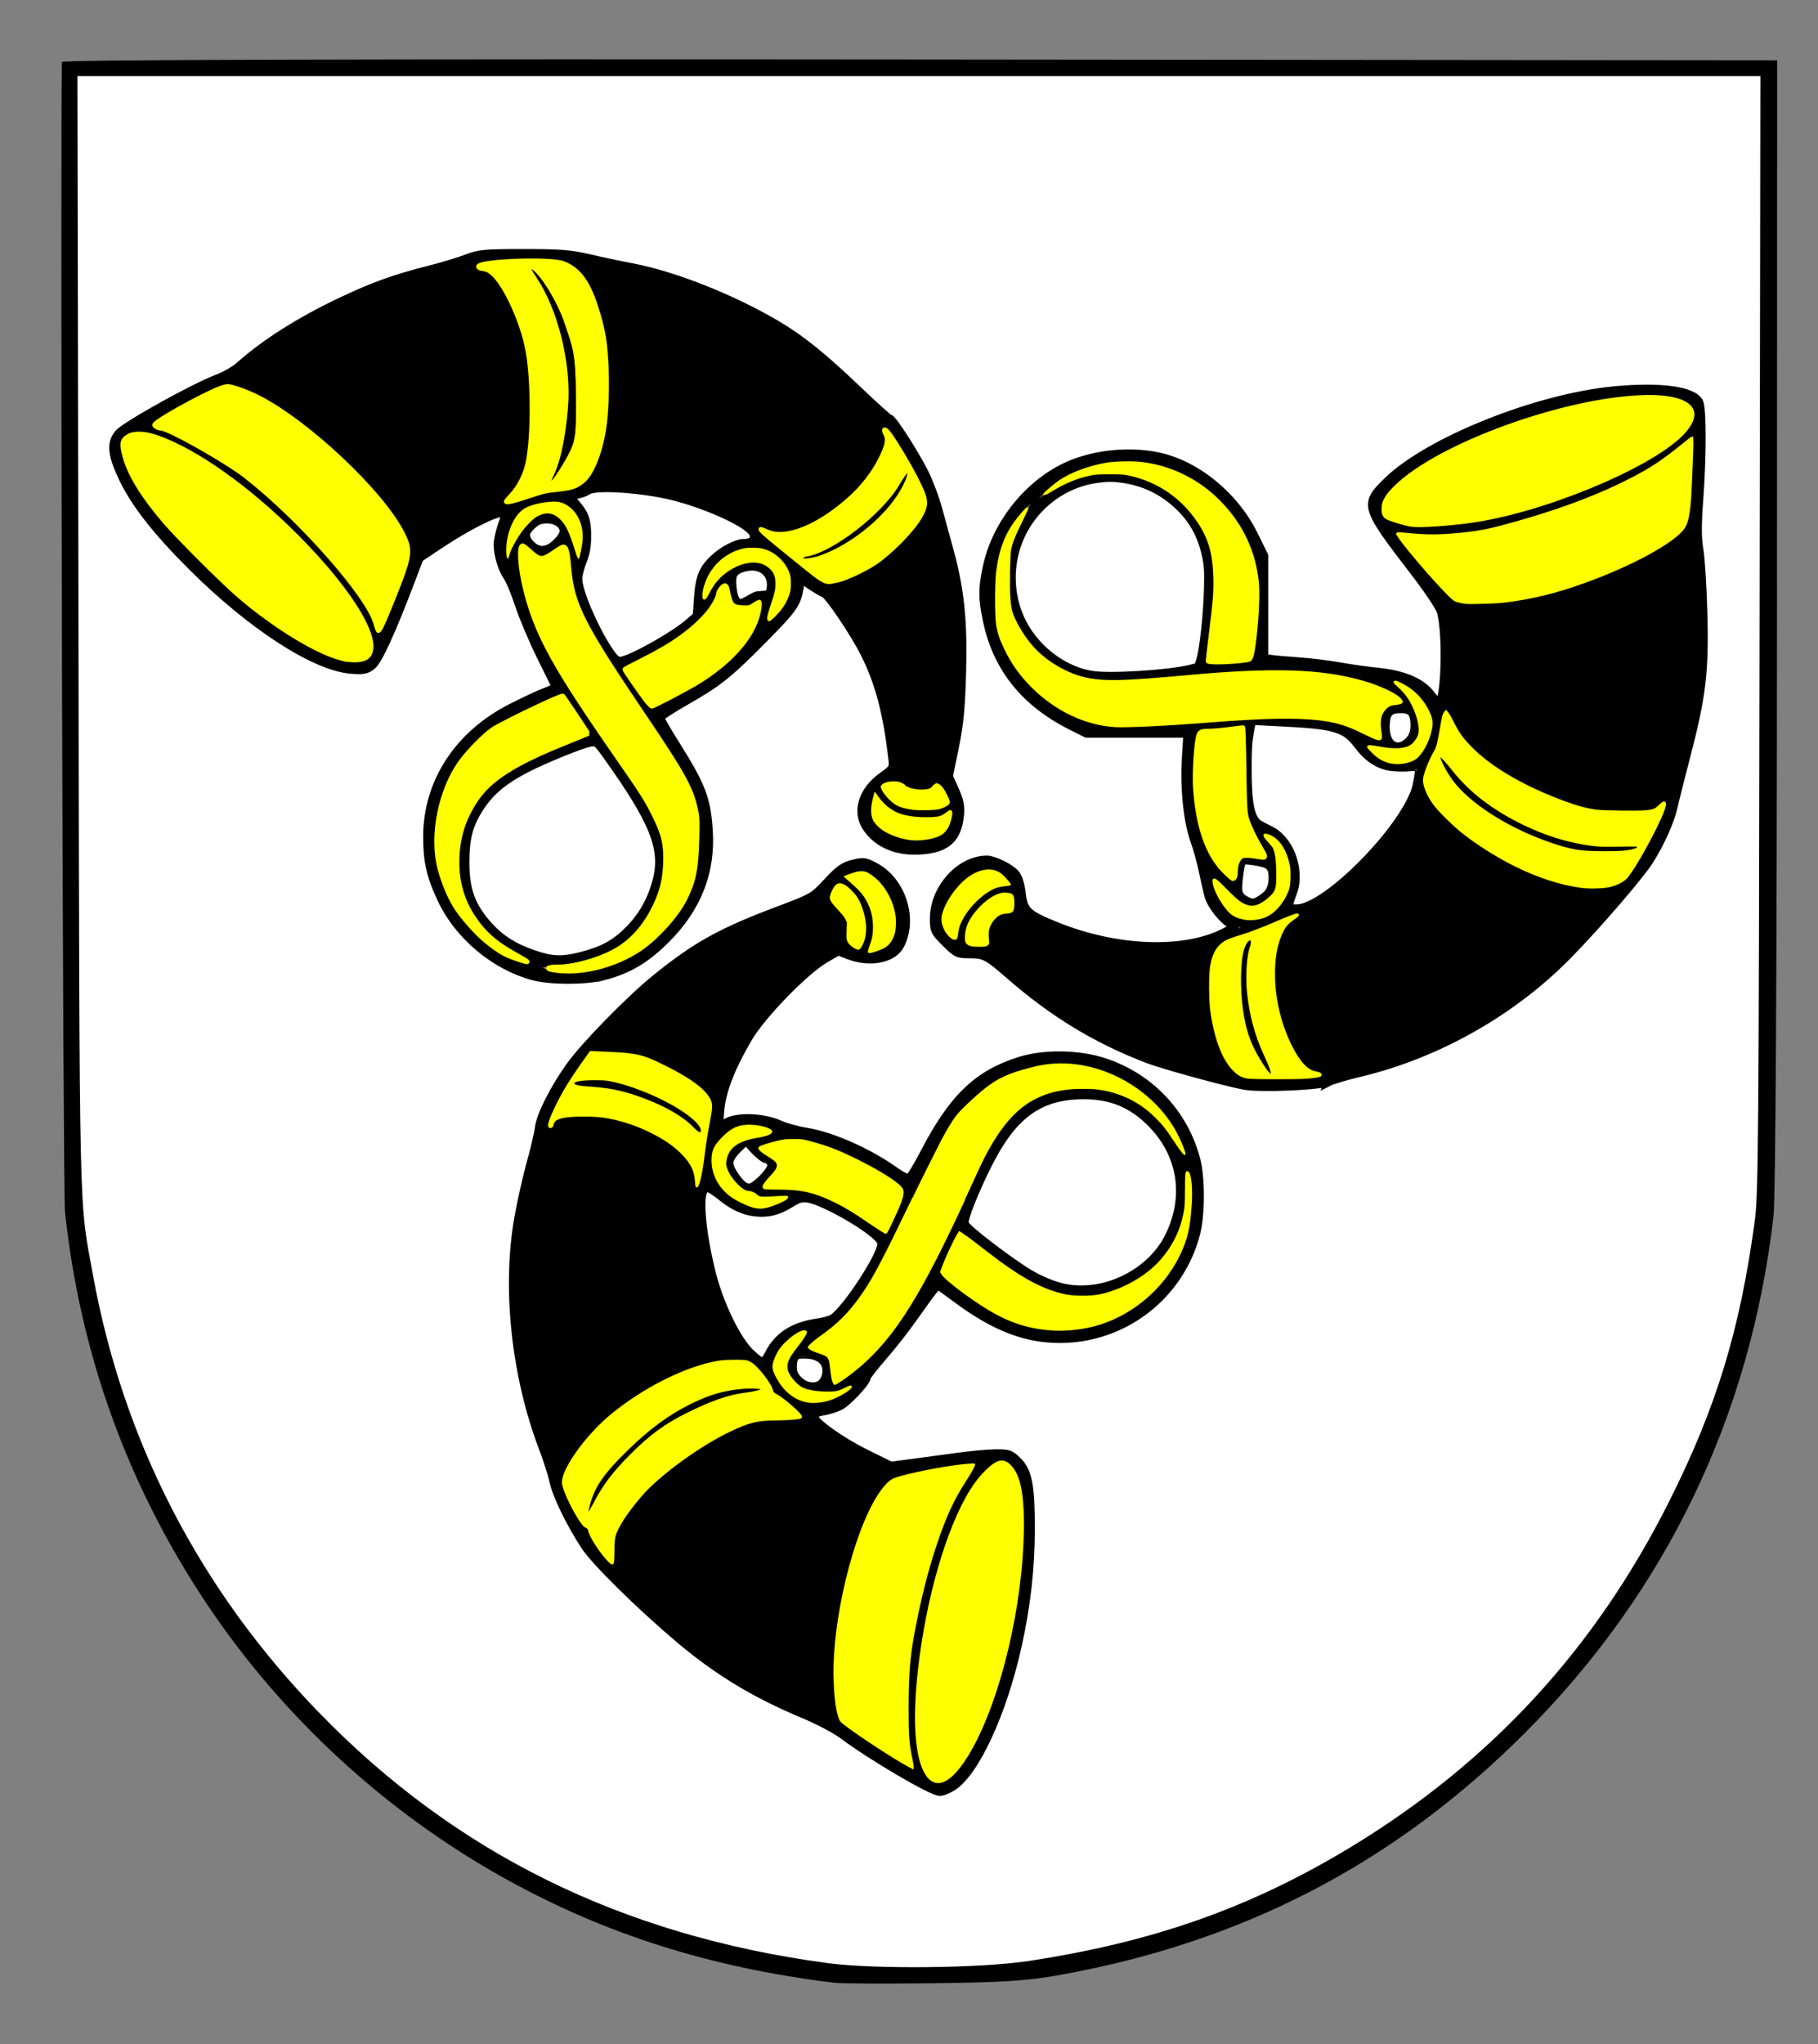 <?xml version="1.0" encoding="UTF-8" standalone="no"?>
<!-- Created with Inkscape (http://www.inkscape.org/) -->

<svg
   width="145mm"
   height="163mm"
   viewBox="0 0 145 163"
   version="1.1"
   id="svg5"
   inkscape:version="1.1.1 (3bf5ae0d25, 2021-09-20)"
   sodipodi:docname="Herb zakliczyn3.svg"
   xmlns:inkscape="http://www.inkscape.org/namespaces/inkscape"
   xmlns:sodipodi="http://sodipodi.sourceforge.net/DTD/sodipodi-0.dtd"
   xmlns="http://www.w3.org/2000/svg"
   xmlns:svg="http://www.w3.org/2000/svg">
  <rect x="0" y="0" width="145" height="163" fill="#808080" stroke="none"/>
  <sodipodi:namedview
     id="namedview7"
     pagecolor="#ffffff"
     bordercolor="#999999"
     borderopacity="1"
     inkscape:pageshadow="0"
     inkscape:pageopacity="0"
     inkscape:pagecheckerboard="0"
     inkscape:document-units="mm"
     showgrid="false"
     inkscape:zoom="0.70710678"
     inkscape:cx="402.34376"
     inkscape:cy="516.89505"
     inkscape:window-width="1920"
     inkscape:window-height="1001"
     inkscape:window-x="-9"
     inkscape:window-y="-9"
     inkscape:window-maximized="1"
     inkscape:current-layer="layer1"
     showguides="true"
     units="mm" />
  <defs
     id="defs2" />
  <g
     inkscape:label="Warstwa 1"
     inkscape:groupmode="layer"
     id="layer1">
    <path
       style="fill:#000000;stroke-width:0.265"
       d="M 66.581,158.102 C 56.66,156.889 48.28,154.239 40.259,149.779 30.756,144.494 22.477,136.863 16.461,127.84 10.163,118.397 6.388,107.945 5.184,96.62 5.02,95.072 4.802,16.472 4.93,4.941 c 0.002,-0.176 22.938,-0.242 68.407,-0.198 l 68.404,0.066 -0.013,44.913 c -0.008,27.251 -0.114,45.803 -0.27,47.176 -1.814,15.958 -8.552,29.983 -19.832,41.277 -10.403,10.416 -22.544,16.718 -37.232,19.324 -2.525,0.448 -4.456,0.571 -10.008,0.636 -3.784,0.044 -7.296,0.029 -7.805,-0.033 z m 12.039,-0.9 c 10.283,-0.96 19.26,-3.714 27.649,-8.485 12.251,-6.967 21.496,-16.813 27.638,-29.433 4.018,-8.257 5.944,-15.296 6.745,-24.648 0.172,-2.006 0.273,-18.979 0.275,-46.104 l 0.003,-42.929 H 73.328 5.727 l 0.003,42.929 c 0.002,26.762 0.104,44.124 0.271,46.104 0.35,4.141 1.14,8.798 2.117,12.489 4.148,15.668 14.231,29.766 27.772,38.826 5.528,3.699 10.128,5.933 16.669,8.093 5.068,1.675 9.896,2.633 16.404,3.257 2.127,0.204 6.943,0.155 9.657,-0.099 z m -7.814,-16.663 c -2.105,-1.31 -3.961,-2.561 -4.123,-2.78 -0.162,-0.218 -0.95,-0.623 -1.751,-0.898 -4.573,-1.573 -9.598,-4.876 -13.602,-8.941 -1.476,-1.498 -2.806,-2.725 -2.956,-2.725 -0.621,0 -4.017,-5.731 -4.017,-6.779 0,-0.338 -0.336,-1.481 -0.747,-2.54 -1.486,-3.831 -2.086,-6.421 -2.466,-10.656 -0.264,-2.936 -0.245,-3.934 0.13,-6.817 0.242,-1.858 0.787,-4.46 1.213,-5.783 0.425,-1.323 0.713,-2.563 0.638,-2.757 -0.276,-0.719 2.13,-4.693 4.142,-6.842 5.449,-5.821 9.069,-8.297 15.339,-10.493 2.554,-0.895 2.833,-1.06 3.367,-1.995 0.579,-1.015 1.65,-1.63 2.915,-1.673 0.758,-0.026 2.434,1.45 2.893,2.547 0.535,1.281 0.454,3.168 -0.173,4.05 -0.719,1.01 -2.307,1.289 -3.716,0.653 -0.99,-0.447 -1.044,-0.443 -1.995,0.118 -1.625,0.959 -3.297,2.441 -4.785,4.241 -1.783,2.158 -3.796,6.145 -3.746,7.421 0.02,0.509 -0.049,1.194 -0.154,1.521 -0.218,0.684 0.023,0.745 0.756,0.19 0.76,-0.575 3.01,-0.497 4.057,0.142 0.476,0.29 1.199,0.528 1.606,0.528 1.758,0 5.592,1.632 7.872,3.351 0.45,0.34 0.927,0.61 1.058,0.6 0.132,-0.01 0.814,-1.207 1.516,-2.66 2.054,-4.252 4.804,-6.509 8.754,-7.186 4.149,-0.711 8.647,1.228 10.964,4.728 2.816,4.252 2.414,10.11 -0.952,13.867 -2.069,2.309 -5.223,3.698 -8.402,3.698 -2.617,5.3e-4 -5.079,-0.955 -7.805,-3.027 -0.8,-0.609 -1.592,-1.187 -1.759,-1.284 -0.187,-0.11 -0.785,0.594 -1.56,1.837 -0.691,1.108 -1.953,2.76 -2.805,3.671 -0.852,0.911 -1.549,1.781 -1.549,1.933 0,0.152 -0.322,0.659 -0.715,1.127 -0.773,0.918 -2.057,1.572 -3.088,1.572 -1.727,0 0.975,2.304 4.564,3.892 l 1.444,0.639 3.761,-0.545 c 2.068,-0.3 4.187,-0.545 4.708,-0.545 2.064,0 2.705,1.944 2.48,7.519 -0.351,8.691 -3.833,18.371 -6.944,19.306 -0.388,0.117 -1.603,-0.502 -4.366,-2.221 z m 5.56,0.597 c 2.578,-3.09 4.861,-10.909 5.207,-17.831 0.176,-3.529 -0.1,-5.496 -0.897,-6.379 -0.63,-0.698 -1.188,-0.566 -2.239,0.529 -2.397,2.497 -4.599,9.447 -5.28,16.663 -0.618,6.553 0.874,9.816 3.21,7.017 z m -3.717,-1.264 c -0.38,-1.583 -0.311,-6.592 0.125,-9.025 1.015,-5.664 2.469,-10.114 4.106,-12.566 0.57,-0.854 0.948,-1.553 0.839,-1.553 -1.467,0 -6.113,0.901 -6.637,1.287 -1.866,1.374 -3.918,7.417 -4.459,13.132 -0.23,2.423 -0.041,5.264 0.401,6.055 0.224,0.401 5.656,3.941 5.81,3.787 0.037,-0.037 -0.046,-0.54 -0.185,-1.118 z M 48.9,123.616 c -0.108,-1.137 0.37,-2.129 2.002,-4.153 1.292,-1.603 4.756,-4.186 7.133,-5.322 1.794,-0.857 2.313,-0.985 3.981,-0.985 1.055,0 1.918,-0.074 1.918,-0.165 8.5e-4,-0.229 -1.886,-1.82 -2.159,-1.82 -0.122,0 -0.222,-0.159 -0.222,-0.353 0,-0.194 -0.391,-0.806 -0.87,-1.359 -0.827,-0.957 -0.944,-1.005 -2.371,-0.972 -2.85,0.066 -7.271,2.214 -10.269,4.99 -1.67,1.546 -3.151,3.764 -3.156,4.724 -0.003,0.657 1.521,3.553 1.869,3.553 0.135,0 0.245,0.155 0.245,0.345 0,0.393 1.538,2.566 1.816,2.566 0.1,0 0.137,-0.472 0.082,-1.05 z m -2.045,-3.139 c 0.254,-1.572 1.009,-2.788 2.911,-4.686 3.572,-3.565 7.249,-5.355 10.598,-5.158 0.691,0.041 0.725,0.076 0.265,0.274 -0.291,0.125 -0.894,0.236 -1.339,0.246 -1.011,0.023 -3.605,1.028 -5.599,2.169 -2.269,1.298 -5.202,4.314 -6.171,6.345 -0.63,1.319 -0.776,1.498 -0.665,0.811 z m 20.189,-9.234 c 0.473,-0.251 0.86,-0.551 0.86,-0.667 0,-0.116 -0.268,-0.04 -0.595,0.168 -0.412,0.262 -1.024,0.335 -1.99,0.237 -1.128,-0.115 -1.521,-0.293 -2.059,-0.932 -0.773,-0.919 -0.69,-1.457 0.44,-2.831 0.412,-0.501 0.688,-0.972 0.614,-1.047 -0.339,-0.339 -1.946,0.899 -2.36,1.818 -0.404,0.896 -0.41,1.075 -0.055,1.76 1.082,2.092 2.979,2.643 5.145,1.494 z m -1.402,-1.568 c 0.216,-0.862 -0.22,-1.35 -1.31,-1.463 -0.687,-0.072 -0.805,0.011 -0.875,0.619 -0.156,1.347 1.863,2.127 2.185,0.844 z m 2.456,-0.324 c 3.205,-2.533 5.478,-6.191 9.716,-15.636 2.331,-5.195 4.557,-6.958 8.754,-6.934 2.837,0.016 5.299,1.414 6.9,3.917 1.061,1.659 1.332,1.821 0.761,0.455 -1.874,-4.486 -7.199,-7.227 -11.782,-6.065 -2.42,0.613 -3.212,1.039 -4.99,2.686 -1.653,1.531 -1.491,1.243 -6.468,11.492 -1.839,3.787 -3.308,5.751 -5.356,7.16 -0.642,0.442 -1.167,0.892 -1.167,1 0,0.108 0.387,0.311 0.86,0.45 0.775,0.228 0.868,0.364 0.941,1.378 0.045,0.618 0.183,1.124 0.307,1.124 0.124,0 0.81,-0.462 1.525,-1.027 z m -4.955,-3.405 c 0.643,-0.327 1.614,-0.595 2.158,-0.595 0.848,0 1.132,-0.17 1.994,-1.196 1.276,-1.518 2.99,-4.322 2.99,-4.893 0,-0.526 -1.652,-1.744 -3.895,-2.873 -1.919,-0.966 -2.525,-1.02 -3.432,-0.306 -1.498,1.178 -3.886,0.889 -5.539,-0.67 -1.124,-1.06 -1.411,-0.897 -1.416,0.809 -0.005,1.417 0.639,4.977 1.196,6.615 0.707,2.079 2.213,4.902 2.711,5.085 0.25,0.092 0.558,0.34 0.685,0.552 0.176,0.294 0.367,0.112 0.805,-0.774 0.416,-0.84 0.896,-1.323 1.743,-1.755 z m 25.095,-0.556 c 2.938,-1.116 5.294,-3.54 6.301,-6.482 0.51,-1.491 0.652,-5.003 0.22,-5.437 -0.177,-0.178 -0.235,0.256 -0.175,1.303 0.187,3.289 -1.562,6.197 -4.637,7.711 -3.561,1.752 -6.594,1.055 -11.153,-2.565 -1.214,-0.964 -2.241,-1.714 -2.283,-1.666 -0.282,0.318 -1.46,2.911 -1.448,3.186 0.017,0.383 2.5,2.257 4.387,3.311 2.61,1.459 5.986,1.704 8.789,0.639 z m 1.58,-3.497 c 1.891,-0.945 3.021,-2.196 3.756,-4.158 1.856,-4.956 -1.807,-10.375 -7.012,-10.375 -3.926,0 -6.057,1.721 -8.273,6.681 -0.764,1.71 -1.389,3.218 -1.389,3.351 0,0.436 4.331,3.725 5.953,4.521 2.288,1.123 4.692,1.116 6.965,-0.02 z m -17.879,-7.118 c -0.474,-0.758 -4.428,-2.886 -6.462,-3.479 -1.832,-0.533 -2.173,-0.559 -3.506,-0.261 -0.812,0.182 -1.476,0.411 -1.475,0.51 7.9e-4,0.099 0.358,0.382 0.794,0.63 0.968,0.551 0.987,0.834 0.115,1.706 -0.373,0.373 -0.608,0.747 -0.523,0.832 0.085,0.085 0.753,0.123 1.485,0.084 1.873,-0.099 3.931,0.628 6.287,2.223 l 2.027,1.372 0.755,-1.607 c 0.536,-1.141 0.682,-1.724 0.502,-2.01 z m -9.98,1.197 c 1.239,-0.518 1.155,-0.697 -0.238,-0.506 -0.73,0.1 -1.223,0.049 -1.339,-0.137 -0.101,-0.163 -0.403,-0.296 -0.673,-0.296 -0.643,0 -1.86,-1.462 -1.86,-2.234 0,-1.103 0.912,-1.912 2.373,-2.106 1.41,-0.187 1.723,-0.521 0.736,-0.785 -1.44,-0.386 -2.354,-0.181 -3.268,0.733 -0.702,0.702 -0.9,1.117 -0.9,1.887 0,1.348 0.846,2.608 2.188,3.259 1.353,0.656 1.789,0.684 2.98,0.186 z m -5.851,-3.633 c 0.078,-0.774 0.281,-2.082 0.452,-2.905 0.294,-1.418 0.277,-1.54 -0.324,-2.311 -0.356,-0.456 -1.614,-1.309 -2.864,-1.942 -1.938,-0.981 -2.494,-1.14 -4.258,-1.221 l -2.029,-0.092 -0.917,1.283 c -1.364,1.909 -2.664,4.523 -2.347,4.719 0.148,0.092 0.27,-0.005 0.27,-0.215 0,-0.486 0.809,-0.701 2.646,-0.701 4.006,-0.001 8.702,2.729 8.748,5.087 0.015,0.76 0.043,0.793 0.249,0.283 0.128,-0.317 0.296,-1.21 0.374,-1.984 z m -0.779,-2.348 c -1.409,-1.575 -5.408,-3.205 -7.996,-3.259 -2.32,-0.049 -2.098,-0.696 0.239,-0.696 2.802,0 8.784,3.026 8.38,4.238 -0.059,0.177 -0.314,0.061 -0.622,-0.284 z m 5.285,3.886 c 0.696,-0.645 0.885,-1.226 0.398,-1.226 -0.152,0 -0.561,-0.306 -0.907,-0.68 l -0.63,-0.68 -0.548,0.548 c -0.689,0.689 -0.689,1.091 5.29e-4,1.967 0.672,0.855 0.834,0.862 1.687,0.071 z m 9.621,-18.182 c 2.036,-0.71 1.325,-4.803 -1.057,-6.088 -0.272,-0.147 -0.714,-0.138 -1.136,0.022 l -0.69,0.262 0.902,0.792 c 1.345,1.181 1.805,3.183 1.111,4.834 -0.229,0.545 -0.202,0.55 0.87,0.176 z m -1.324,-0.739 c 0.376,-1.077 -0.091,-3.013 -0.929,-3.85 -0.851,-0.851 -1.236,-0.858 -1.614,-0.029 -0.261,0.573 -0.199,0.749 0.515,1.464 0.657,0.657 0.789,0.974 0.688,1.661 -0.086,0.583 0.009,0.951 0.302,1.174 0.622,0.473 0.743,0.424 1.037,-0.42 z m 29.539,11.36 c -0.138,-0.137 -1.184,-0.442 -2.324,-0.677 -5.681,-1.171 -11.324,-4.113 -15.753,-8.213 -1.43,-1.324 -1.663,-1.444 -2.807,-1.444 -1.066,0 -1.379,-0.131 -2.147,-0.9 -1.056,-1.056 -1.162,-2.069 -0.393,-3.761 1.132,-2.494 3.917,-3.414 5.562,-1.838 0.658,0.631 0.811,0.991 0.811,1.912 0,1.333 0.28,1.574 3.235,2.778 2.782,1.134 6.694,1.664 9.632,1.305 1.262,-0.154 2.485,-0.446 2.717,-0.648 0.233,-0.202 0.77,-0.478 1.194,-0.614 l 0.771,-0.247 -0.922,-0.544 c -1.091,-0.644 -1.811,-2.016 -1.811,-3.453 0,-0.569 -0.231,-1.513 -0.514,-2.098 -0.759,-1.572 -1.158,-4.356 -1.016,-7.084 l 0.126,-2.413 -3.999,0.005 -3.999,0.005 -1.79,-0.88 c -3.346,-1.645 -5.649,-4.74 -6.307,-8.472 -0.8,-4.542 1.887,-9.553 6.284,-11.717 1.522,-0.749 2.106,-0.885 4.214,-0.977 1.833,-0.08 2.802,0.008 3.863,0.351 3.063,0.99 5.506,3.166 6.929,6.17 0.796,1.68 0.837,1.924 0.835,4.942 -10e-4,1.746 -0.084,3.544 -0.184,3.996 l -0.182,0.821 2.621,0.172 c 1.442,0.095 3.37,0.348 4.285,0.564 0.915,0.216 2.234,0.394 2.931,0.396 1.565,0.005 3.168,0.784 3.794,1.843 0.327,0.554 0.557,0.71 0.777,0.528 0.461,-0.383 0.682,-3.529 0.412,-5.863 -0.236,-2.035 -0.243,-2.049 -2.457,-4.895 -3.381,-4.345 -3.473,-4.495 -3.271,-5.312 0.625,-2.524 8.042,-6.418 15.825,-8.309 3.229,-0.784 8.423,-0.861 9.525,-0.14 0.704,0.46 0.718,0.52 0.709,3.175 -0.005,1.488 -0.115,3.897 -0.244,5.352 -0.138,1.548 -0.138,3.14 2.6e-4,3.836 0.466,2.354 0.6,7.269 0.271,9.944 -0.369,2.999 -0.605,4.108 -1.541,7.254 -0.368,1.237 -0.692,2.609 -0.719,3.049 -0.076,1.209 -2.207,5.145 -3.435,6.343 -0.596,0.582 -1.91,2.059 -2.919,3.282 -4.808,5.825 -12.283,10.383 -19.184,11.699 -0.946,0.18 -1.852,0.485 -2.014,0.677 -0.35,0.416 -6.983,0.506 -7.392,0.1 z m 6.899,-0.554 c 0.086,-0.14 -0.067,-0.254 -0.341,-0.254 -1.105,0 -2.525,-2.433 -3.145,-5.387 -0.617,-2.943 -0.044,-6.101 1.231,-6.784 0.316,-0.169 0.518,-0.363 0.449,-0.432 -0.069,-0.069 -0.882,0.223 -1.809,0.649 -0.926,0.426 -2.263,0.927 -2.97,1.115 -1.819,0.482 -2.283,1.32 -2.284,4.13 -0.001,2.664 0.782,5.416 1.845,6.479 0.724,0.724 0.802,0.739 3.803,0.739 1.685,0 3.135,-0.114 3.221,-0.254 z m -4.788,-1.078 c -1.046,-1.657 -1.455,-3.056 -1.621,-5.545 -0.153,-2.288 0.196,-4.214 0.763,-4.214 0.15,0 0.194,0.203 0.099,0.451 -0.745,1.942 -0.266,6.001 1.021,8.652 0.946,1.949 0.794,2.33 -0.262,0.657 z m -21.744,-9.891 c -0.175,-0.914 0.579,-1.985 1.396,-1.985 0.552,0 0.655,-0.125 0.655,-0.794 0,-0.706 -0.088,-0.794 -0.794,-0.794 -1.019,0 -2.756,1.677 -3,2.896 -0.224,1.121 -0.063,1.337 0.995,1.337 0.789,0 0.862,-0.064 0.747,-0.661 z m -2.446,-0.276 c 0,-1.423 2.077,-3.7 3.531,-3.87 l 0.753,-0.088 -0.519,-0.595 c -0.99,-1.135 -2.768,-0.599 -4.078,1.229 -0.981,1.369 -1.166,2.263 -0.635,3.073 0.486,0.742 0.949,0.865 0.949,0.252 z m 25.346,-1.923 c 0.437,-0.409 0.915,-1.177 1.061,-1.707 0.424,-1.535 -0.219,-3.602 -1.3,-4.18 -0.768,-0.411 -0.906,-0.136 -0.242,0.482 0.44,0.41 0.568,0.87 0.604,2.174 0.042,1.507 -0.019,1.71 -0.688,2.285 -1.131,0.973 -1.908,0.823 -3.243,-0.626 -0.861,-0.934 -1.16,-1.13 -1.162,-0.764 -0.004,0.736 1.045,2.461 1.686,2.771 1.103,0.534 2.435,0.358 3.284,-0.435 z m 3.711,-1.158 c 3.368,-2.292 7.116,-6.837 7.449,-9.035 l 0.168,-1.103 -1.113,0.091 c -1.482,0.121 -2.894,-0.578 -3.735,-1.849 -0.841,-1.27 -1.72,-1.554 -5.394,-1.738 l -2.805,-0.141 -0.172,0.859 c -0.259,1.297 -0.203,5.035 0.092,6.097 0.204,0.733 0.465,1.012 1.199,1.278 1.839,0.665 2.955,3.473 2.148,5.405 -0.408,0.977 -0.408,0.978 0.258,0.978 0.367,0 1.224,-0.379 1.905,-0.843 z m -4.774,-0.098 c 0.408,-0.285 0.588,-0.682 0.588,-1.293 0,-0.803 -0.085,-0.898 -0.953,-1.06 -0.524,-0.098 -0.984,-0.141 -1.022,-0.096 -0.038,0.046 -0.133,0.59 -0.212,1.209 -0.111,0.873 -0.045,1.183 0.294,1.381 0.584,0.341 0.625,0.336 1.305,-0.14 z m 28.887,-1.154 c 0.714,-0.504 3.524,-5.775 3.285,-6.162 -0.082,-0.133 -0.307,-0.026 -0.5,0.237 -0.3,0.409 -0.733,0.476 -2.951,0.458 -2.236,-0.018 -2.908,-0.137 -4.805,-0.849 -4.453,-1.673 -7.593,-3.926 -8.649,-6.207 -0.643,-1.387 -0.764,-1.301 -1.068,0.759 -0.105,0.71 -0.271,1.35 -0.37,1.423 -0.099,0.073 -0.38,0.641 -0.625,1.264 -0.4,1.016 -0.405,1.227 -0.055,2.067 0.874,2.092 4.959,5.169 8.805,6.633 3.097,1.179 5.604,1.315 6.934,0.377 z m -4.575,-2.524 c -4.575,-1.303 -8.451,-3.818 -9.742,-6.321 -0.757,-1.467 -0.478,-1.422 0.692,0.113 2.675,3.507 8.705,6.281 13.049,6.002 1.407,-0.09 1.858,-0.045 1.647,0.166 -0.432,0.432 -4.178,0.458 -5.647,0.04 z m -26.37,1.722 c 0,-0.955 0.636,-1.383 1.544,-1.038 0.796,0.303 1.058,0.088 0.623,-0.51 -0.18,-0.248 -0.593,-0.986 -0.917,-1.641 -0.52,-1.051 -0.589,-1.605 -0.589,-4.723 v -3.532 l -1.161,0.159 c -0.639,0.087 -1.485,0.159 -1.88,0.159 -0.706,0 -0.722,0.036 -0.893,2.085 -0.314,3.771 0.548,7.425 2.146,9.094 0.889,0.928 1.127,0.917 1.127,-0.053 z m 14.128,-8.78 c 0.685,-0.312 1.483,-1.899 1.481,-2.946 -0.001,-0.865 -0.927,-2.238 -1.915,-2.84 -1.109,-0.676 -1.526,-0.681 -0.67,-0.008 0.979,0.77 1.86,2.972 1.533,3.832 -0.379,0.997 -1.236,1.293 -2.878,0.995 -1.367,-0.248 -1.376,-0.246 -0.908,0.275 0.866,0.963 2.171,1.232 3.357,0.692 z m -0.507,-1.717 c 0.261,-0.261 0.398,-0.755 0.35,-1.257 -0.07,-0.724 -0.179,-0.827 -0.874,-0.827 -0.632,0 -0.812,0.127 -0.882,0.622 -0.225,1.593 0.51,2.357 1.406,1.461 z m -2.131,-0.771 c -0.197,-1.052 0.387,-1.974 1.251,-1.974 0.925,0 0.484,-0.56 -0.936,-1.188 -3.353,-1.483 -8.054,-1.801 -15.642,-1.059 -6.317,0.618 -7.939,0.55 -9.863,-0.411 -1.737,-0.868 -2.881,-1.994 -3.827,-3.765 -0.499,-0.934 -0.596,-1.529 -0.595,-3.631 7.9e-4,-2.313 0.07,-2.651 0.868,-4.233 l 0.867,-1.72 -0.806,0.92 c -1.416,1.617 -1.988,3.48 -1.989,6.488 -7.9e-4,2.322 0.086,2.832 0.712,4.168 1.556,3.32 5.056,5.878 8.464,6.187 0.919,0.083 4.019,-0.04 6.889,-0.273 8.265,-0.672 10.754,-0.514 13.302,0.841 1.422,0.757 1.507,0.734 1.303,-0.35 z m -17.46,-4.624 c 1.446,-0.141 2.708,-0.383 2.804,-0.538 0.347,-0.561 0.851,-5.452 0.748,-7.262 -0.16,-2.82 -1.463,-4.997 -3.799,-6.347 -3.807,-2.2 -8.654,-0.768 -10.636,3.143 -2.153,4.249 -0.144,9.293 4.339,10.892 1.197,0.427 2.99,0.458 6.544,0.112 z m 7.171,-0.844 c 0.299,-0.299 0.691,-4.509 0.565,-6.062 -0.442,-5.453 -5.072,-9.758 -10.493,-9.758 -2.25,0 -4.667,0.809 -5.997,2.006 l -1.018,0.917 1.29,-0.788 c 3.496,-2.137 7.818,-1.488 10.585,1.59 2.011,2.236 2.48,4.418 1.901,8.835 -0.228,1.738 -0.415,3.271 -0.415,3.406 0,0.234 3.339,0.098 3.583,-0.146 z m 23.885,-5.358 c 4.491,-1.223 9.588,-3.704 10.625,-5.17 0.367,-0.519 0.494,-1.378 0.593,-4 l 0.125,-3.339 -1.612,1.3 c -2.786,2.247 -7.819,4.384 -14.179,6.022 -1.778,0.458 -4.707,0.699 -6.35,0.523 -0.8,-0.086 -1.472,-0.145 -1.493,-0.132 -0.206,0.131 4.081,5.135 4.616,5.388 1.045,0.494 4.734,0.21 7.676,-0.591 z m -6.962,-5.58 c 5.949,-0.645 15.4,-4.546 17.733,-7.319 2.604,-3.095 -3.081,-3.791 -11.387,-1.394 -6.91,1.994 -12.829,5.461 -12.829,7.514 0,0.641 0.147,0.82 0.86,1.044 1.757,0.552 1.915,0.557 5.622,0.155 z m -73.819,36.102 c -5.662,-1.272 -9.613,-7.101 -8.612,-12.704 0.435,-2.436 1.528,-4.55 3.242,-6.273 1.293,-1.3 2.916,-2.251 6.092,-3.573 l 0.987,-0.411 -0.893,-1.58 c -0.987,-1.746 -2.122,-4.481 -2.39,-5.761 -0.095,-0.455 -0.465,-1.222 -0.821,-1.705 -0.763,-1.034 -0.881,-2.996 -0.254,-4.209 0.36,-0.696 0.354,-0.771 -0.066,-0.865 -0.602,-0.136 -3.222,1.158 -5.234,2.585 l -1.599,1.134 -1.541,3.928 c -0.848,2.161 -1.718,4.13 -1.934,4.376 -0.653,0.744 -1.733,0.815 -3.414,0.224 -5.241,-1.842 -13.77,-9.444 -16.48,-14.688 -1.324,-2.562 -1.11,-3.67 0.901,-4.649 0.435,-0.212 2.027,-1.07 3.538,-1.907 1.511,-0.837 2.97,-1.521 3.243,-1.521 0.273,0 0.943,-0.397 1.489,-0.882 4.061,-3.607 10.035,-6.593 15.725,-7.86 1.319,-0.294 2.649,-0.709 2.954,-0.923 0.757,-0.53 6.716,-0.545 8.234,-0.02 0.587,0.203 2.02,0.512 3.184,0.687 4.505,0.677 10.19,3.008 14.356,5.888 1.107,0.765 3.108,2.492 4.448,3.838 1.34,1.346 2.543,2.447 2.674,2.447 0.559,0 3.79,5.597 3.79,6.564 0,0.273 0.242,1.2 0.538,2.059 1.883,5.467 2.205,12.234 0.859,18.062 -0.447,1.935 -0.446,1.954 0.146,2.982 0.462,0.803 0.556,1.256 0.417,2.021 -0.261,1.448 -0.577,1.914 -1.576,2.332 -2.299,0.961 -5.323,-0.092 -6.036,-2.101 -0.341,-0.96 0.393,-2.566 1.488,-3.258 l 1.027,-0.649 -0.173,-1.77 c -0.269,-2.749 -0.883,-5.019 -1.983,-7.327 -1.048,-2.199 -3.07,-5.159 -3.525,-5.159 -0.144,0 -0.659,-0.304 -1.146,-0.675 l -0.885,-0.675 v 0.82 c 0,1.123 -0.578,2.146 -1.772,3.139 -1.043,0.867 -1.216,1.042 -2.678,2.711 -0.938,1.071 -2.639,2.271 -5.207,3.673 -0.873,0.477 -1.624,0.897 -1.668,0.934 -0.044,0.037 0.626,1.143 1.49,2.459 0.864,1.316 1.767,2.966 2.008,3.668 2.831,8.265 -4.475,16.513 -12.942,14.61 z m 4.806,-0.608 c 2.161,-0.575 3.712,-1.477 5.142,-2.989 2.004,-2.119 2.729,-3.896 2.839,-6.96 0.122,-3.406 -0.276,-4.365 -4.179,-10.054 -4.928,-7.185 -6.094,-9.518 -6.094,-12.197 0,-1.52 -0.303,-1.778 -1.229,-1.05 -0.868,0.682 -1.209,0.686 -1.814,0.017 -0.263,-0.291 -0.579,-0.529 -0.702,-0.529 -0.4,0 -0.236,2.207 0.305,4.102 1.025,3.588 2.542,6.242 7.939,13.89 2.298,3.256 3.16,5.166 3.165,7.011 0.007,2.603 -1.306,5.341 -3.281,6.848 -1.277,0.974 -3.616,1.744 -5.416,1.782 -1.232,0.026 -1.347,0.065 -0.686,0.233 1.259,0.32 2.539,0.287 4.012,-0.105 z m -6.825,-1.287 c -3.946,-2.043 -5.504,-6.734 -3.597,-10.829 1.276,-2.739 2.923,-3.879 9.134,-6.321 l 0.607,-0.239 -1.07,-1.576 -1.07,-1.576 -2.182,0.987 c -3.278,1.482 -3.682,1.737 -5.01,3.158 -1.572,1.68 -2.189,2.915 -2.704,5.409 -0.435,2.108 -0.334,3.415 0.439,5.659 0.813,2.36 3.342,5.071 5.422,5.813 1.74,0.621 1.755,0.405 0.033,-0.486 z m 5.724,0.191 c 2.338,-0.609 3.966,-1.916 5.011,-4.025 1.542,-3.111 1.165,-5.295 -1.626,-9.427 -1.093,-1.618 -2.128,-3.091 -2.301,-3.275 -0.251,-0.266 -0.824,-0.129 -2.844,0.681 -4.415,1.77 -6.054,3.046 -7.184,5.593 -0.676,1.525 -0.707,4.45 -0.063,5.936 0.957,2.207 2.716,3.77 5.048,4.485 1.695,0.52 2.075,0.523 3.96,0.032 z m 28.098,-9.393 c 0.568,-0.198 0.872,-0.536 1.073,-1.191 0.29,-0.945 0.144,-1.152 -0.415,-0.592 -0.458,0.458 -2.949,0.362 -3.942,-0.151 -0.46,-0.238 -1.016,-0.689 -1.235,-1.002 l -0.398,-0.569 -0.176,0.7 c -0.302,1.205 0.059,1.924 1.269,2.523 1.233,0.61 2.595,0.711 3.824,0.282 z m 0.628,-2.38 c 0.479,-0.256 0.486,-0.327 0.108,-1.058 -0.418,-0.808 -0.768,-0.98 -1.053,-0.519 -0.257,0.416 -1.883,0.309 -2.263,-0.149 -0.298,-0.36 -1.427,-0.35 -1.793,0.016 -0.214,0.214 0.562,1.217 1.218,1.573 0.839,0.455 3.039,0.536 3.783,0.138 z m -20.872,-9.173 c 3.054,-1.61 5.269,-3.721 5.901,-5.623 0.461,-1.387 0.385,-1.953 -0.186,-1.383 -0.404,0.404 -1.335,0.402 -1.742,-0.004 -0.175,-0.175 -0.318,-0.591 -0.318,-0.926 0,-0.925 -0.703,-0.729 -0.899,0.25 -0.257,1.287 -2.799,3.555 -5.387,4.807 l -2.141,1.036 1.049,1.544 c 0.577,0.849 1.119,1.544 1.205,1.544 0.086,0 1.219,-0.56 2.518,-1.245 z m -24.91,-3.006 c 1.371,-2.562 -7.84,-12.723 -14.846,-16.378 -2.362,-1.232 -3.842,-1.546 -4.605,-0.978 -0.486,0.362 -0.5,0.484 -0.184,1.672 0.554,2.084 2.331,4.504 5.994,8.165 3.519,3.516 6.267,5.62 9.373,7.175 2.114,1.058 3.813,1.195 4.269,0.344 z m 21.782,-0.268 c 0.92,-0.448 2.255,-1.256 2.968,-1.795 1.273,-0.962 1.296,-1.005 1.299,-2.426 0.002,-1.055 0.171,-1.717 0.625,-2.447 0.663,-1.066 2.246,-2.042 3.311,-2.042 0.531,0 0.621,-0.102 0.499,-0.565 -0.184,-0.704 -3.207,-2.148 -6.1,-2.913 -2.444,-0.646 -6.769,-0.969 -7.043,-0.525 -0.102,0.164 -0.416,0.299 -0.698,0.299 -0.66,0 -0.648,0.22 0.054,0.967 0.826,0.879 0.958,2.865 0.292,4.371 -0.504,1.139 -0.507,1.237 -0.075,2.619 0.666,2.135 2.428,5.273 2.961,5.273 0.129,0 0.987,-0.367 1.907,-0.815 z m -19.646,-4.782 c 0.781,-1.97 1.031,-2.928 0.916,-3.506 -0.61,-3.051 -8.155,-10.372 -12.694,-12.318 -0.692,-0.297 -1.504,-0.54 -1.804,-0.54 -0.753,0 -6.071,2.886 -5.882,3.192 0.084,0.136 0.302,0.247 0.485,0.247 0.643,0 4.93,2.352 6.573,3.605 4.547,3.47 10.18,9.827 10.665,12.036 0.23,1.047 0.282,0.966 1.742,-2.717 z m 30.497,1.62 c 0.891,-1.059 1.122,-2.351 0.6,-3.36 -1.398,-2.704 -5.455,-1.967 -6.532,1.188 -0.396,1.161 -0.14,1.731 0.313,0.698 0.771,-1.755 3.122,-2.938 4.438,-2.234 0.991,0.53 1.164,1.481 0.563,3.089 -0.597,1.596 -0.384,1.81 0.617,0.62 z m -2.34,-1.212 c 0.358,-0.234 0.83,-0.357 1.049,-0.273 0.301,0.115 0.399,-0.042 0.399,-0.638 0,-1.003 -0.899,-1.497 -2.025,-1.113 -0.626,0.213 -0.741,0.387 -0.678,1.023 0.153,1.549 0.273,1.645 1.255,1.001 z m 9.627,-2.337 c 1.619,-1.023 3.678,-3.141 4.149,-4.268 0.371,-0.889 0.356,-1.021 -0.272,-2.314 -0.366,-0.754 -0.818,-1.605 -1.003,-1.89 -0.186,-0.286 -0.607,-0.97 -0.936,-1.521 -0.329,-0.551 -0.717,-1.002 -0.862,-1.002 -0.158,0 -0.138,0.201 0.049,0.5 0.256,0.41 0.185,0.759 -0.395,1.945 -1.68,3.433 -6.919,6.822 -8.904,5.76 -1.066,-0.57 -0.823,-0.092 0.453,0.891 0.694,0.535 1.776,1.416 2.405,1.957 0.629,0.542 1.343,1.058 1.587,1.147 0.619,0.227 2.343,-0.331 3.728,-1.206 z m -5.533,-0.655 c 0,-0.157 0.186,-0.286 0.413,-0.286 1.679,0 6.255,-3.582 7.364,-5.764 0.334,-0.658 0.681,-1.079 0.769,-0.935 0.296,0.479 -0.974,2.575 -2.395,3.951 -0.772,0.748 -2.085,1.719 -2.918,2.158 -1.719,0.906 -3.234,1.317 -3.234,0.876 z m -22.392,-2.088 c 1.617,-2.299 3.277,-1.997 4.139,0.753 l 0.454,1.447 0.194,-0.881 c 0.291,-1.322 -0.046,-2.593 -0.859,-3.236 -0.592,-0.468 -0.944,-0.541 -2.011,-0.416 -0.711,0.083 -1.531,0.363 -1.822,0.622 -0.745,0.663 -1.256,2 -1.214,3.175 0.025,0.683 0.074,0.8 0.155,0.369 0.066,-0.347 0.5,-1.172 0.965,-1.833 z m 2.805,0.62 c 0.509,-0.542 0.557,-0.723 0.278,-1.058 -0.503,-0.606 -1.756,-0.508 -2.235,0.176 -0.367,0.525 -0.365,0.626 0.026,1.058 0.593,0.655 1.203,0.599 1.931,-0.176 z m -1.316,-3.74 c 0.218,-0.084 0.978,-0.195 1.689,-0.247 1.726,-0.128 2.417,-0.821 3.141,-3.152 0.735,-2.365 0.796,-7.554 0.121,-10.113 -1.104,-4.179 -2.094,-5.147 -5.215,-5.096 -2.798,0.045 -4.763,0.269 -4.763,0.544 0,0.129 0.217,0.234 0.483,0.234 1.013,0 2.465,2.401 3.36,5.556 0.698,2.459 0.721,8.56 0.039,10.514 -0.266,0.762 -0.768,1.61 -1.116,1.883 -1.159,0.912 -0.323,0.867 2.26,-0.122 z m 1.035,-1.469 c 0.552,-0.946 1.264,-4.664 1.264,-6.302 0,-3.136 -1.211,-7.476 -2.747,-9.489 -0.387,-0.508 -0.528,-0.853 -0.32,-0.784 0.762,0.251 2.097,2.418 2.785,4.522 0.627,1.916 0.896,2.596 0.918,5.861 0.024,3.612 -0.177,3.76 -0.951,5.298 -0.437,0.867 -0.945,1.622 -1.13,1.677 -0.215,0.064 -0.15,-0.218 0.18,-0.783 z"
       id="path188"
       sodipodi:nodetypes="sssscsccsssssssssscccccssssssssssssssssssssscssssssssssscsssscsssssssscssssssssssscssssssscsssssssssssssssssssssssssscssssssssssssssssssssssscssssssssscsssssssssssssssssssssssssscssssscsssssssssssssscsssscssscsscccsssccsscsccccsccssccsssscssscssssssssssscsssscccsssscscscsssssssssscscsscssssccssssssscsssssscsssssssssssscssssssssscsscsssscssscssssssssscsscssssscssssscssscssssccssssscsssssscsssssssscssssssssscccsccssssssssssssssscsssssssscsssssssssssssssscsssssscssssssssssssssssssssssscsssscsssssssssssssssssssssccssssscccssssssscsssssssccssssscssssssssssssssssscssssssssssssscssssssssssssssssssssssssssssssssssssssssssssssssssssssssscsssssssssssssssssssssssssssssscss" />
    <path
       style="fill:#ffff00;fill-rule:evenodd;stroke:#ffff00;stroke-width:0.125;stroke-opacity:1"
       d="m 74.455,142.033 c -0.229,-0.107 -0.382,-0.249 -0.57,-0.53 -0.843,-1.261 -1.065,-4.246 -0.617,-8.288 0.637,-5.733 2.275,-11.388 4.178,-14.419 0.339,-0.539 0.677,-0.976 1.077,-1.386 0.776,-0.798 1.24,-1.024 1.684,-0.821 0.404,0.185 0.787,0.716 1.01,1.401 0.389,1.189 0.488,3.351 0.284,6.169 -0.468,6.463 -2.523,13.456 -4.885,16.622 -0.817,1.095 -1.566,1.529 -2.161,1.252 z"
       id="path438" />
    <path
       style="fill:#ffff00;fill-rule:evenodd;stroke:#ffff00;stroke-width:0.125;stroke-opacity:1"
       d="m 72.489,140.83 c -1.128,-0.594 -4.3,-2.674 -5.215,-3.42 -0.198,-0.161 -0.249,-0.224 -0.305,-0.375 -0.244,-0.651 -0.38,-1.704 -0.421,-3.257 -0.122,-4.579 1.555,-11.512 3.519,-14.552 0.422,-0.653 0.867,-1.132 1.184,-1.274 0.594,-0.267 2.96,-0.782 4.776,-1.04 0.773,-0.11 1.643,-0.19 1.678,-0.154 0.051,0.051 -0.257,0.61 -0.788,1.43 -0.879,1.359 -1.547,2.818 -2.246,4.908 -0.708,2.119 -1.278,4.371 -1.782,7.046 -0.369,1.96 -0.48,3.363 -0.482,6.067 -7.9e-4,2.231 0.044,2.825 0.313,4.096 0.057,0.27 0.099,0.536 0.093,0.591 l -0.01,0.101 z"
       id="path1427" />
    <path
       style="fill:#ffff00;fill-rule:evenodd;stroke:#ffff00;stroke-width:0.25;stroke-opacity:1"
       d="m 48.45,124.271 c -0.644,-0.721 -1.327,-1.802 -1.425,-2.256 -0.029,-0.135 -0.102,-0.24 -0.19,-0.274 -0.196,-0.076 -0.379,-0.289 -0.697,-0.814 -0.623,-1.027 -1.198,-2.334 -1.198,-2.724 0,-1.099 1.966,-3.8 3.918,-5.383 2.442,-1.98 5.395,-3.509 7.889,-4.084 0.669,-0.154 0.949,-0.184 1.786,-0.188 0.941,-0.005 1.008,0.003 1.287,0.16 0.528,0.296 1.612,1.683 1.717,2.197 0.034,0.167 0.109,0.245 0.354,0.371 0.541,0.279 2.052,1.602 1.948,1.707 -0.071,0.071 -1.074,0.148 -1.998,0.153 -1.468,0.008 -2.143,0.177 -3.704,0.926 -2.119,1.017 -4.901,2.973 -6.527,4.591 -0.695,0.691 -1.724,2.013 -2.157,2.771 -0.498,0.87 -0.569,1.146 -0.574,2.212 -0.002,0.516 -0.022,0.956 -0.045,0.979 -0.023,0.023 -0.195,-0.131 -0.384,-0.342 z m -1.028,-4.324 c 0.772,-1.478 1.542,-2.499 2.941,-3.898 1.567,-1.567 2.729,-2.415 4.531,-3.306 1.906,-0.942 3.27,-1.414 4.531,-1.568 0.857,-0.105 1.547,-0.307 1.503,-0.44 -0.04,-0.12 -0.934,-0.178 -1.734,-0.112 -1.462,0.121 -2.668,0.473 -4.171,1.218 -1.767,0.876 -3.282,1.993 -5.069,3.734 -1.702,1.658 -2.487,2.728 -2.885,3.929 -0.248,0.749 -0.347,1.407 -0.205,1.362 0.051,-0.016 0.302,-0.43 0.558,-0.919 z"
       id="path1466" />
    <path
       style="fill:#ffff00;fill-rule:evenodd;stroke:#ffff00;stroke-width:0.125;stroke-opacity:1"
       d="m 64.381,111.767 c -0.776,-0.148 -1.456,-0.589 -2.01,-1.305 -0.201,-0.26 -0.48,-0.745 -0.6,-1.046 -0.149,-0.371 -0.131,-0.619 0.08,-1.131 0.084,-0.205 0.22,-0.473 0.301,-0.595 0.545,-0.824 1.819,-1.742 2.112,-1.523 0.056,0.042 0.053,0.057 -0.057,0.275 -0.064,0.127 -0.214,0.357 -0.333,0.512 -0.79,1.027 -0.888,1.171 -1.036,1.529 -0.125,0.302 -0.124,0.692 0.003,0.964 0.213,0.459 0.718,1.017 1.104,1.22 0.427,0.224 1.198,0.356 2.077,0.355 0.636,-8e-4 0.861,-0.048 1.324,-0.278 0.408,-0.202 0.498,-0.235 0.527,-0.189 0.082,0.133 -0.747,0.67 -1.491,0.965 -0.632,0.251 -1.447,0.351 -2.001,0.246 z"
       id="path1505" />
    <path
       style="fill:#ffff00;fill-rule:evenodd;stroke:#ffff00;stroke-width:0.125;stroke-opacity:1"
       d="m 66.471,110.221 c -0.078,-0.177 -0.153,-0.588 -0.2,-1.1 -0.06,-0.646 -0.139,-0.87 -0.36,-1.023 -0.065,-0.045 -0.316,-0.15 -0.559,-0.233 -0.493,-0.169 -0.72,-0.274 -0.814,-0.378 -0.064,-0.07 -0.064,-0.071 0.083,-0.222 0.2,-0.206 0.531,-0.473 1.023,-0.824 1.171,-0.836 2.022,-1.681 2.88,-2.858 0.961,-1.318 1.639,-2.559 3.504,-6.409 l 0.805,-1.662 h 2.061 c 1.133,0 2.061,0.01 2.061,0.022 0,0.076 -1.352,2.918 -2.015,4.236 -2.647,5.263 -4.568,7.869 -7.303,9.906 -0.486,0.362 -0.985,0.686 -1.057,0.686 -0.025,0 -0.074,-0.063 -0.108,-0.141 z"
       id="path1544" />
    <path
       style="fill:#ffff00;fill-rule:evenodd;stroke:#ffff00;stroke-width:0.088;stroke-opacity:1"
       d="m 76.946,95.468 c -0.021,-0.013 -0.829,-0.022 -2.052,-0.022 -1.487,-2.7e-4 -2.017,-0.007 -2.017,-0.027 0,-0.038 2.036,-4.117 2.304,-4.616 0.447,-0.832 0.81,-1.421 1.131,-1.836 0.343,-0.444 1.422,-1.469 2.214,-2.104 1.064,-0.853 1.944,-1.255 3.765,-1.72 1.238,-0.316 2.325,-0.388 3.539,-0.233 3.227,0.412 6.267,2.418 7.861,5.19 0.389,0.676 0.887,1.87 0.812,1.946 -0.052,0.052 -0.36,-0.346 -0.872,-1.126 -0.589,-0.897 -0.853,-1.232 -1.412,-1.79 -0.395,-0.395 -0.677,-0.634 -1.09,-0.927 -1.053,-0.745 -2.286,-1.213 -3.635,-1.38 -0.458,-0.057 -1.667,-0.057 -2.202,5.3e-4 -1.045,0.111 -1.834,0.327 -2.627,0.716 -0.455,0.224 -0.774,0.423 -1.155,0.72 -0.993,0.776 -1.885,1.917 -2.779,3.556 -0.318,0.582 -0.649,1.271 -1.223,2.542 -0.273,0.605 -0.503,1.107 -0.511,1.116 -0.008,0.009 -0.031,0.007 -0.05,-0.006 z"
       id="path1583" />
    <path
       style="fill:#ffff00;fill-rule:evenodd;stroke:#ffff00;stroke-width:0.177;stroke-opacity:1"
       d="m 69.44,97.521 c -1.416,-0.963 -2.034,-1.336 -2.923,-1.766 -1.562,-0.755 -2.584,-0.985 -4.397,-0.988 -0.553,-8e-4 -1.053,-0.014 -1.111,-0.03 -0.06,-0.016 -0.105,-0.065 -0.105,-0.113 0,-0.108 0.254,-0.443 0.667,-0.881 0.407,-0.431 0.535,-0.694 0.46,-0.946 -0.06,-0.2 -0.223,-0.344 -0.753,-0.665 -0.488,-0.296 -0.766,-0.54 -0.702,-0.617 0.068,-0.082 0.796,-0.316 1.474,-0.475 0.478,-0.112 0.662,-0.131 1.239,-0.132 0.639,-2.6e-4 0.717,0.01 1.356,0.18 1.34,0.357 2.291,0.729 3.841,1.504 1.8,0.9 3.23,1.827 3.437,2.228 0.101,0.195 0.062,0.522 -0.123,1.029 -0.187,0.511 -1.085,2.435 -1.145,2.451 -0.026,0.007 -0.573,-0.345 -1.216,-0.782 z"
       id="path1622" />
    <path
       style="fill:#ffff00;fill-rule:evenodd;stroke:#ffff00;stroke-width:0.177;stroke-opacity:1"
       d="m 83.752,105.992 c -1.782,-0.151 -3.253,-0.635 -4.86,-1.6 -1.467,-0.881 -3.453,-2.383 -3.718,-2.812 l -0.1,-0.162 0.121,-0.336 c 0.244,-0.676 0.958,-2.216 1.22,-2.63 l 0.113,-0.179 0.291,0.196 c 0.365,0.246 0.817,0.586 1.858,1.397 2.637,2.054 4.412,3.023 6.267,3.421 0.712,0.153 2.096,0.153 2.8,2.6e-4 1.858,-0.403 3.739,-1.476 4.886,-2.789 0.848,-0.969 1.423,-2.044 1.729,-3.229 0.211,-0.819 0.239,-1.099 0.242,-2.441 0.002,-1.256 0.028,-1.473 0.152,-1.314 0.197,0.252 0.284,1.275 0.21,2.484 -0.117,1.906 -0.322,2.788 -0.947,4.078 -1.326,2.735 -3.946,4.884 -6.847,5.615 -1.088,0.274 -2.387,0.389 -3.416,0.302 z"
       id="path1661" />
    <path
       style="fill:#ffff00;fill-rule:evenodd;stroke:#ffff00;stroke-width:0.177;stroke-opacity:1"
       d="m 60.311,96.26 c -0.441,-0.075 -1.379,-0.493 -1.886,-0.84 -1,-0.684 -1.59,-1.759 -1.59,-2.897 0,-0.755 0.169,-1.124 0.816,-1.782 0.686,-0.697 1.157,-0.931 1.948,-0.967 0.657,-0.03 1.566,0.148 1.825,0.358 0.092,0.074 0.099,0.099 0.047,0.162 -0.102,0.123 -0.533,0.257 -1.163,0.363 -1.502,0.252 -2.263,0.822 -2.45,1.836 -0.049,0.267 -0.046,0.349 0.024,0.602 0.223,0.81 1.276,1.954 1.798,1.954 0.213,0 0.479,0.109 0.643,0.263 0.247,0.233 0.337,0.239 2.02,0.128 0.29,-0.019 0.433,-0.012 0.433,0.021 0,0.186 -1.392,0.765 -1.964,0.818 -0.141,0.013 -0.366,0.005 -0.499,-0.018 z"
       id="path1700" />
    <path
       style="fill:#ffff00;fill-rule:evenodd;stroke:#ffff00;stroke-width:0.177;stroke-opacity:1"
       d="m 55.513,94.173 c -0.046,-0.808 -0.328,-1.406 -0.997,-2.116 -0.666,-0.706 -1.467,-1.263 -2.662,-1.852 -1.187,-0.585 -2.432,-0.978 -3.718,-1.176 -0.731,-0.112 -2.45,-0.112 -3.078,8e-4 -0.713,0.128 -0.919,0.269 -1.012,0.697 -0.031,0.143 -0.196,0.182 -0.244,0.058 -0.092,-0.239 0.745,-2.039 1.563,-3.36 0.237,-0.382 0.725,-1.109 1.085,-1.614 l 0.655,-0.919 1.228,0.056 c 2.517,0.114 2.879,0.2 4.707,1.108 2.046,1.017 3.211,1.896 3.575,2.696 0.136,0.3 0.119,0.662 -0.079,1.684 -0.199,1.025 -0.319,1.795 -0.451,2.876 -0.141,1.157 -0.357,2.13 -0.507,2.28 -0.022,0.022 -0.052,-0.162 -0.066,-0.418 z m 0.471,-3.98 c 0.024,-0.245 -0.152,-0.537 -0.55,-0.911 -1.279,-1.203 -4.309,-2.634 -6.621,-3.128 -0.438,-0.093 -0.646,-0.11 -1.403,-0.109 -1.173,10e-4 -1.733,0.121 -1.698,0.364 0.023,0.164 0.403,0.261 1.246,0.317 1.523,0.101 2.381,0.26 3.634,0.672 1.998,0.657 3.678,1.566 4.582,2.478 0.387,0.391 0.54,0.5 0.678,0.484 0.095,-0.011 0.12,-0.043 0.132,-0.168 z"
       id="path1739" />
    <path
       style="fill:#ffff00;fill-rule:evenodd;stroke:#ffff00;stroke-width:0.354;stroke-opacity:1"
       d="m 44.122,77.347 c -0.67,-0.122 -0.458,-0.256 0.411,-0.26 1.212,-0.005 3.058,-0.506 4.35,-1.179 1.341,-0.699 2.4,-1.813 3.205,-3.37 0.653,-1.265 0.922,-2.275 0.98,-3.686 0.061,-1.473 -0.127,-2.3 -0.857,-3.785 -0.611,-1.241 -0.97,-1.811 -2.864,-4.537 -5.155,-7.421 -6.532,-9.917 -7.429,-13.47 -0.452,-1.788 -0.565,-3.555 -0.228,-3.555 0.045,0 0.314,0.21 0.597,0.466 0.78,0.707 0.971,0.708 1.966,0.011 0.3,-0.21 0.597,-0.383 0.66,-0.383 0.259,0 0.353,0.335 0.469,1.674 0.255,2.949 1.045,4.505 6.036,11.889 2.972,4.397 3.651,5.607 4.024,7.168 0.179,0.75 0.193,1.011 0.148,2.701 -0.063,2.317 -0.26,3.261 -0.981,4.689 -0.66,1.308 -2.295,3.102 -3.636,3.992 -2.023,1.342 -4.806,2.006 -6.849,1.635 z"
       id="path1815" />
    <path
       style="fill:#ffff00;fill-rule:evenodd;stroke:#ffff00;stroke-width:0.354;stroke-opacity:1"
       d="m 41.166,76.446 c -0.919,-0.316 -1.369,-0.578 -2.36,-1.372 -0.815,-0.653 -2.016,-2.019 -2.535,-2.883 -0.463,-0.77 -0.91,-1.864 -1.193,-2.916 -0.697,-2.599 0.035,-6.295 1.696,-8.559 0.624,-0.851 1.856,-2.101 2.515,-2.551 0.739,-0.505 5.514,-2.79 5.602,-2.68 0.216,0.271 2.037,3.006 2.014,3.024 -0.018,0.013 -0.748,0.309 -1.623,0.658 -4.301,1.716 -6.254,2.965 -7.394,4.727 -0.901,1.392 -1.34,2.756 -1.417,4.4 -0.085,1.805 0.32,3.367 1.24,4.789 0.813,1.256 1.785,2.128 3.315,2.972 1.336,0.737 1.363,0.812 0.14,0.392 z"
       id="path1854" />
    <path
       style="fill:#ffff00;fill-rule:evenodd;stroke:#ffff00;stroke-width:0.354;stroke-opacity:1"
       d="m 51.479,55.782 c -0.491,-0.646 -1.661,-2.343 -1.661,-2.408 0,-0.025 0.684,-0.387 1.52,-0.804 2.309,-1.151 3.923,-2.309 5.073,-3.64 0.443,-0.512 0.888,-1.313 0.89,-1.601 0.001,-0.204 0.357,-0.644 0.52,-0.644 0.072,0 0.154,0.116 0.182,0.257 0.256,1.316 0.362,1.449 1.191,1.501 0.511,0.032 0.632,0.005 0.942,-0.206 0.195,-0.133 0.374,-0.242 0.398,-0.242 0.121,0 0.014,0.753 -0.195,1.376 -0.574,1.709 -2.241,3.511 -4.605,4.977 -0.877,0.544 -3.588,1.973 -3.743,1.973 -0.057,0 -0.287,-0.242 -0.512,-0.538 z"
       id="path1893" />
    <path
       style="fill:#ffff00;fill-rule:evenodd;stroke:#ffff00;stroke-width:0.125;stroke-opacity:1"
       d="m 61.275,49.422 c -0.071,-0.085 0.01,-0.445 0.282,-1.254 0.296,-0.88 0.359,-1.171 0.358,-1.654 -0.002,-0.691 -0.239,-1.114 -0.82,-1.465 -0.758,-0.457 -1.94,-0.287 -3.024,0.437 -0.657,0.438 -1.133,0.978 -1.505,1.706 -0.217,0.423 -0.315,0.562 -0.399,0.562 -0.12,0 -0.103,-0.512 0.033,-0.976 0.438,-1.494 1.546,-2.584 3.013,-2.963 0.244,-0.063 0.381,-0.076 0.807,-0.077 0.554,-7.9e-4 0.774,0.036 1.186,0.201 0.78,0.311 1.453,1.023 1.715,1.813 0.079,0.238 0.088,0.315 0.09,0.761 0.002,0.424 -0.009,0.535 -0.074,0.76 -0.1,0.347 -0.294,0.756 -0.518,1.091 -0.265,0.398 -0.955,1.108 -1.077,1.108 -0.013,0 -0.044,-0.024 -0.068,-0.052 z"
       id="path1932" />
    <path
       style="fill:#ffff00;fill-rule:evenodd;stroke:#ffff00;stroke-width:0.125;stroke-opacity:1"
       d="m 40.457,44.226 c -0.139,-1.488 0.564,-3.208 1.506,-3.682 0.469,-0.236 1.109,-0.396 1.86,-0.466 0.684,-0.063 1.035,0.018 1.496,0.348 0.777,0.555 1.191,1.606 1.077,2.739 -0.036,0.358 -0.23,1.314 -0.267,1.314 -0.012,0 -0.115,-0.301 -0.23,-0.67 -0.446,-1.438 -0.721,-2.003 -1.198,-2.459 -0.595,-0.57 -1.206,-0.624 -1.971,-0.174 -0.262,0.154 -0.871,0.773 -1.153,1.172 -0.488,0.69 -0.877,1.413 -1.002,1.863 -0.037,0.134 -0.074,0.251 -0.082,0.259 -0.008,0.008 -0.025,-0.102 -0.039,-0.244 z"
       id="path1971" />
    <path
       style="fill:#ffff00;fill-rule:evenodd;stroke:#ffff00;stroke-width:0.354;stroke-opacity:1"
       d="m 40.371,39.993 c 0,-0.039 0.212,-0.296 0.472,-0.57 0.561,-0.593 1.067,-1.608 1.255,-2.516 0.434,-2.099 0.433,-6.506 -0.002,-8.93 -0.404,-2.25 -1.767,-5.254 -2.795,-6.156 -0.313,-0.274 -0.463,-0.341 -0.934,-0.412 -0.099,-0.015 -0.195,-0.074 -0.214,-0.132 -0.152,-0.457 5.766,-0.691 6.801,-0.269 1.013,0.413 1.663,1.142 2.229,2.501 0.333,0.799 0.693,2.004 0.893,2.986 0.354,1.734 0.419,5.092 0.143,7.329 -0.241,1.952 -0.932,3.812 -1.657,4.465 -0.522,0.469 -0.914,0.617 -1.925,0.728 -1.177,0.129 -1.273,0.151 -2.49,0.56 -1.146,0.385 -1.777,0.533 -1.777,0.417 z m 3.969,-1.796 c 0.467,-0.643 1.388,-2.152 1.563,-2.834 0.13,-0.506 0.253,-0.963 0.215,-3.864 -0.047,-3.656 -0.286,-3.857 -0.854,-5.597 -0.706,-2.163 -2.359,-4.661 -2.978,-4.661 -0.235,0 -0.155,0.217 0.38,1.024 1.658,2.506 2.61,6.472 2.493,9.546 -0.074,1.946 -0.485,4.582 -1.096,5.88 -0.178,0.378 -0.324,0.747 -0.324,0.819 0,0.267 0.289,0.117 0.601,-0.313 z"
       id="path2049"
       sodipodi:nodetypes="csscssssssssssccssssssssss" />
    <path
       style="fill:#ffff00;fill-rule:evenodd;stroke:#ffff00;stroke-width:0.354;stroke-opacity:1"
       d="m 30.149,50.271 c -0.025,-0.043 -0.113,-0.309 -0.195,-0.592 -0.652,-2.253 -6.041,-8.345 -10.356,-11.707 -1.587,-1.237 -6.174,-3.821 -6.781,-3.821 -0.107,0 -0.275,-0.059 -0.373,-0.131 -0.175,-0.128 -0.173,-0.137 0.052,-0.322 0.719,-0.592 4.266,-2.495 5.201,-2.789 0.472,-0.149 0.502,-0.147 1.265,0.092 0.43,0.134 1.16,0.438 1.623,0.674 3.982,2.034 9.901,7.621 11.533,10.885 0.681,1.363 0.622,1.739 -0.84,5.378 -0.753,1.874 -1.045,2.478 -1.129,2.334 z"
       id="path2088" />
    <path
       style="fill:#ffff00;fill-rule:evenodd;stroke:#ffff00;stroke-width:0.354;stroke-opacity:1"
       d="m 27.181,52.486 c -1.969,-0.525 -5.29,-2.561 -8.092,-4.96 -1.303,-1.116 -4.907,-4.709 -5.956,-5.939 -1.739,-2.038 -2.761,-3.698 -3.168,-5.145 -0.296,-1.054 -0.253,-1.334 0.251,-1.646 0.463,-0.286 1.293,-0.265 2.242,0.059 3.087,1.053 7.33,4.055 11.168,7.903 4.629,4.641 6.995,8.752 5.573,9.683 -0.367,0.24 -1.213,0.259 -2.019,0.044 z"
       id="path2127" />
    <path
       style="fill:#ffff00;fill-rule:evenodd;stroke:#ffff00;stroke-width:0.354;stroke-opacity:1"
       d="m 65.671,46.273 c -0.156,-0.068 -0.682,-0.447 -1.169,-0.843 -0.487,-0.396 -1.475,-1.195 -2.195,-1.777 -1.204,-0.973 -1.742,-1.458 -1.617,-1.458 0.027,0 0.255,0.092 0.506,0.204 1.478,0.662 4.092,-0.39 6.618,-2.662 0.993,-0.893 1.864,-2.017 2.409,-3.11 0.544,-1.089 0.641,-1.561 0.413,-2.003 -0.21,-0.407 -0.09,-0.497 0.197,-0.147 0.461,0.563 1.742,2.706 2.33,3.898 0.696,1.411 0.746,1.752 0.373,2.539 -0.474,1 -1.978,2.631 -3.477,3.772 -0.723,0.55 -2.452,1.397 -3.215,1.574 -0.733,0.17 -0.81,0.171 -1.173,0.013 z m -0.277,-1.788 c 2.122,-0.717 4.525,-2.487 5.964,-4.394 0.878,-1.164 1.413,-2.426 1.107,-2.615 -0.114,-0.071 -0.446,0.338 -0.882,1.085 -1.334,2.285 -5.243,5.315 -7.279,5.642 -0.336,0.054 -0.512,0.253 -0.394,0.444 0.079,0.128 0.886,0.04 1.484,-0.162 z"
       id="path2166" />
    <path
       style="fill:#ffff00;fill-rule:evenodd;stroke:#ffff00;stroke-width:0.177;stroke-opacity:1"
       d="m 108.905,58.5 c -1.002,-0.497 -1.55,-0.715 -2.258,-0.894 -1.578,-0.4 -3.833,-0.486 -7.343,-0.28 -1.2,0.07 -1.465,0.089 -3.648,0.258 -2.878,0.222 -5.831,0.356 -6.712,0.305 -2.359,-0.137 -4.74,-1.272 -6.621,-3.156 -0.911,-0.913 -1.552,-1.804 -2.103,-2.927 -0.39,-0.793 -0.583,-1.358 -0.685,-1.997 -0.11,-0.695 -0.11,-3.315 2.7e-4,-4.196 0.222,-1.769 0.701,-3.024 1.589,-4.167 0.305,-0.393 0.79,-0.941 0.812,-0.919 0.009,0.009 -0.226,0.51 -0.523,1.111 -0.538,1.091 -0.767,1.682 -0.868,2.246 -0.029,0.164 -0.064,0.95 -0.077,1.748 -0.026,1.594 0.025,2.502 0.175,3.094 0.185,0.729 0.933,2.009 1.655,2.834 1.071,1.223 2.798,2.241 4.344,2.56 1.467,0.303 3.027,0.263 8.172,-0.209 6.734,-0.617 10.579,-0.493 13.867,0.45 1.225,0.351 2.444,0.899 2.885,1.296 0.352,0.317 0.301,0.404 -0.277,0.468 -0.432,0.048 -0.623,0.144 -0.875,0.439 -0.347,0.405 -0.449,0.926 -0.33,1.682 0.043,0.276 0.065,0.544 0.049,0.596 -0.059,0.186 -0.294,0.12 -1.227,-0.344 z"
       id="path2205" />
    <path
       style="fill:#ffff00;fill-rule:evenodd;stroke:#ffff00;stroke-width:0.177;stroke-opacity:1"
       d="m 96.684,52.875 c -0.392,-0.032 -0.421,-0.048 -0.421,-0.227 0,-0.089 0.115,-1.084 0.255,-2.209 0.321,-2.576 0.372,-3.247 0.34,-4.455 -0.049,-1.838 -0.394,-3.047 -1.236,-4.326 -1.308,-1.987 -3.235,-3.317 -5.538,-3.82 -0.429,-0.094 -0.614,-0.106 -1.585,-0.105 -0.963,7.9e-4 -1.16,0.014 -1.59,0.107 -1.04,0.224 -1.988,0.616 -3.058,1.265 -0.305,0.185 -0.562,0.33 -0.57,0.322 -0.031,-0.031 0.883,-0.813 1.206,-1.033 0.951,-0.647 2.35,-1.171 3.777,-1.416 0.68,-0.116 2.139,-0.141 2.847,-0.048 2.378,0.313 4.506,1.38 6.188,3.103 1.803,1.847 2.818,4.052 3.033,6.589 0.081,0.955 -0.053,3.247 -0.284,4.85 -0.119,0.826 -0.211,1.11 -0.385,1.192 -0.26,0.124 -2.296,0.268 -2.98,0.211 z"
       id="path2244" />
    <path
       style="fill:#ffff00;fill-rule:evenodd;stroke:#ffff00;stroke-width:0.354;stroke-opacity:1"
       d="m 97.574,69.389 c -1.305,-1.357 -2.058,-3.588 -2.248,-6.661 -0.065,-1.043 0.076,-3.351 0.242,-3.989 0.105,-0.402 0.208,-0.453 0.913,-0.456 0.292,-10e-4 0.993,-0.064 1.559,-0.14 0.566,-0.076 1.057,-0.138 1.09,-0.138 0.034,-5.3e-4 0.08,1.504 0.103,3.343 0.034,2.728 0.07,3.443 0.195,3.882 0.165,0.576 0.635,1.568 1.148,2.421 0.413,0.686 0.409,0.772 -0.034,0.699 -0.906,-0.149 -1.316,-0.165 -1.515,-0.059 -0.263,0.141 -0.473,0.636 -0.473,1.115 0,0.44 -0.074,0.665 -0.22,0.665 -0.058,0 -0.401,-0.307 -0.762,-0.682 z"
       id="path2283" />
    <path
       style="fill:#ffff00;fill-rule:evenodd;stroke:#ffff00;stroke-width:0.125;stroke-opacity:1"
       d="m 99.257,73.273 c -0.484,-0.092 -0.839,-0.244 -1.096,-0.47 -0.485,-0.424 -1.143,-1.497 -1.328,-2.166 -0.074,-0.266 -0.087,-0.477 -0.033,-0.511 0.1,-0.062 0.248,0.057 0.957,0.772 0.794,0.8 1.07,1.033 1.439,1.213 0.692,0.337 1.319,0.158 2.142,-0.611 0.442,-0.413 0.519,-0.665 0.52,-1.687 2.7e-4,-1.127 -0.09,-1.839 -0.281,-2.216 -0.046,-0.091 -0.209,-0.297 -0.361,-0.458 -0.271,-0.286 -0.383,-0.447 -0.383,-0.549 0,-0.096 0.226,-0.06 0.527,0.085 0.657,0.317 1.166,1.09 1.417,2.154 0.078,0.332 0.088,0.437 0.088,1 0.001,0.73 -0.052,1.012 -0.279,1.487 -0.391,0.82 -0.999,1.471 -1.635,1.752 -0.479,0.212 -1.199,0.298 -1.694,0.204 z"
       id="path2322" />
    <path
       style="fill:#ffff00;fill-rule:evenodd;stroke:#ffff00;stroke-width:0.177;stroke-opacity:1"
       d="m 110.914,60.786 c -0.522,-0.113 -0.963,-0.363 -1.398,-0.792 -0.215,-0.212 -0.39,-0.409 -0.39,-0.439 0,-0.08 0.182,-0.067 0.935,0.067 1.203,0.214 2.029,0.161 2.502,-0.162 0.241,-0.165 0.498,-0.506 0.606,-0.807 0.223,-0.62 -0.116,-1.918 -0.776,-2.967 -0.227,-0.361 -0.581,-0.754 -1.022,-1.134 -0.09,-0.078 -0.147,-0.158 -0.127,-0.178 0.051,-0.051 0.251,0.031 0.771,0.319 0.74,0.41 1.395,1.087 1.81,1.873 0.38,0.719 0.427,1.082 0.239,1.823 -0.18,0.709 -0.549,1.428 -0.963,1.878 -0.428,0.464 -1.388,0.692 -2.187,0.518 z"
       id="path2361" />
    <path
       style="fill:#ffff00;fill-rule:evenodd;stroke:#ffff00;stroke-width:0.177;stroke-opacity:1"
       d="m 126.094,70.704 c -1.672,-0.239 -3.351,-0.781 -5.158,-1.664 -1.434,-0.701 -3.072,-1.73 -4.28,-2.69 -0.759,-0.603 -1.934,-1.773 -2.299,-2.289 -0.523,-0.739 -0.824,-1.511 -0.769,-1.973 0.05,-0.427 0.547,-1.662 0.873,-2.17 0.168,-0.261 0.278,-0.686 0.464,-1.791 0.166,-0.986 0.208,-1.155 0.32,-1.293 l 0.084,-0.104 0.13,0.154 c 0.071,0.085 0.25,0.398 0.397,0.696 0.464,0.938 0.844,1.449 1.674,2.251 1.447,1.398 3.678,2.725 6.423,3.821 1.454,0.58 2.424,0.869 3.344,0.993 0.568,0.077 3.368,0.115 3.963,0.054 0.619,-0.064 0.776,-0.127 1.117,-0.452 0.336,-0.321 0.437,-0.335 0.405,-0.057 -0.088,0.758 -2.104,4.572 -3.028,5.729 -0.232,0.291 -0.738,0.563 -1.334,0.718 -0.49,0.127 -1.668,0.162 -2.326,0.067 z m 3.385,-2.787 c 0.791,-0.08 1.209,-0.219 1.209,-0.402 0,-0.111 -0.227,-0.125 -1.492,-0.091 -1.328,0.035 -1.914,0.002 -2.882,-0.163 -1.596,-0.272 -3.164,-0.784 -4.771,-1.56 -2.41,-1.163 -4.272,-2.584 -5.614,-4.283 -0.543,-0.688 -0.991,-1.169 -1.087,-1.169 -0.265,0 0.477,1.466 1.161,2.292 1.632,1.971 4.952,3.933 8.438,4.984 1.144,0.345 1.785,0.425 3.471,0.435 0.595,0.003 1.3,-0.016 1.567,-0.043 z"
       id="path2400" />
    <path
       style="fill:#ffff00;fill-rule:evenodd;stroke:#ffff00;stroke-width:0.177;stroke-opacity:1"
       d="m 116.913,48.061 c -0.414,-0.059 -0.717,-0.131 -0.864,-0.206 -0.462,-0.237 -3.609,-3.797 -4.466,-5.052 -0.167,-0.245 -0.171,-0.258 -0.076,-0.272 0.055,-0.008 0.421,0.018 0.814,0.059 1.103,0.114 1.935,0.136 2.931,0.078 1.704,-0.1 3.02,-0.294 4.323,-0.634 4.043,-1.058 7.526,-2.317 10.293,-3.72 1.731,-0.878 2.651,-1.477 4.233,-2.755 0.476,-0.384 0.872,-0.692 0.881,-0.683 0.023,0.023 -0.126,3.889 -0.181,4.724 -0.092,1.38 -0.236,2.078 -0.513,2.48 -0.772,1.123 -4.123,2.952 -7.908,4.318 -2.332,0.842 -4.274,1.313 -6.497,1.576 -0.592,0.07 -2.66,0.131 -2.97,0.087 z"
       id="path2439" />
    <path
       style="fill:#ffff00;fill-rule:evenodd;stroke:#ffff00;stroke-width:0.177;stroke-opacity:1"
       d="m 112.578,41.914 c -0.557,-0.089 -1.729,-0.445 -1.989,-0.605 -0.23,-0.142 -0.314,-0.343 -0.312,-0.751 0.003,-0.587 0.28,-1.057 1.076,-1.826 3.451,-3.335 13.348,-6.928 19.661,-7.138 2.124,-0.071 3.528,0.292 3.927,1.014 0.284,0.515 0.004,1.248 -0.782,2.045 -2.606,2.641 -11.142,6.164 -16.849,6.953 -1.866,0.258 -4.124,0.405 -4.733,0.308 z"
       id="path2478" />
    <path
       style="fill:#ffff00;fill-rule:evenodd;stroke:#ffff00;stroke-width:0.177;stroke-opacity:1"
       d="m 99.538,85.92 c -0.439,-0.061 -0.753,-0.233 -1.139,-0.622 -0.862,-0.868 -1.499,-2.572 -1.792,-4.792 -0.099,-0.753 -0.112,-2.683 -0.021,-3.326 0.168,-1.192 0.591,-1.852 1.425,-2.22 0.148,-0.065 0.525,-0.195 0.838,-0.288 0.749,-0.222 1.884,-0.649 2.843,-1.07 0.86,-0.378 1.638,-0.678 1.754,-0.678 0.138,0 0.044,0.114 -0.259,0.315 -0.449,0.298 -0.681,0.551 -0.907,0.993 -0.504,0.986 -0.722,2.241 -0.669,3.86 0.059,1.81 0.537,3.703 1.341,5.309 0.659,1.318 1.292,1.996 1.971,2.111 0.303,0.051 0.45,0.133 0.396,0.22 -0.044,0.071 -0.445,0.141 -1.122,0.194 -0.732,0.058 -4.234,0.053 -4.659,-0.007 z m 1.907,-0.379 c -0.027,-0.234 -0.177,-0.621 -0.575,-1.485 -0.699,-1.518 -1.114,-3.041 -1.311,-4.811 -0.15,-1.354 -0.041,-3.103 0.235,-3.764 0.09,-0.216 0.09,-0.471 5.3e-4,-0.546 -0.185,-0.153 -0.469,0.164 -0.648,0.725 -0.297,0.931 -0.341,3.07 -0.098,4.841 0.219,1.597 0.579,2.664 1.323,3.919 0.482,0.813 0.873,1.319 1.021,1.319 0.06,0 0.07,-0.039 0.052,-0.199 z"
       id="path2517" />
    <path
       style="fill:#ffff00;fill-rule:evenodd;stroke:#ffff00;stroke-width:0.125;stroke-opacity:1"
       d="m 72.737,66.936 c -0.8,-0.071 -1.729,-0.394 -2.356,-0.82 -0.244,-0.166 -0.581,-0.524 -0.682,-0.727 -0.229,-0.457 -0.213,-1.069 0.054,-1.989 l 0.041,-0.143 0.219,0.31 c 0.456,0.645 1.133,1.169 1.782,1.379 0.576,0.186 1.262,0.278 2.067,0.278 0.94,1e-5 1.241,-0.07 1.613,-0.375 0.306,-0.252 0.4,-0.256 0.415,-0.021 0.013,0.202 -0.125,0.728 -0.274,1.043 -0.139,0.294 -0.383,0.56 -0.639,0.696 -0.512,0.273 -1.495,0.435 -2.239,0.369 z"
       id="path2556" />
    <path
       style="fill:#ffff00;fill-rule:evenodd;stroke:#ffff00;stroke-width:0.125;stroke-opacity:1"
       d="m 72.758,64.503 c -0.693,-0.098 -1.136,-0.253 -1.484,-0.521 -0.402,-0.309 -0.853,-0.863 -0.94,-1.153 -0.033,-0.111 -0.03,-0.135 0.025,-0.196 0.082,-0.091 0.254,-0.175 0.459,-0.226 0.208,-0.051 0.692,-0.052 0.881,-0.002 0.152,0.04 0.426,0.184 0.426,0.224 5.3e-4,0.049 0.234,0.18 0.452,0.253 0.465,0.157 1.124,0.186 1.527,0.066 0.13,-0.038 0.199,-0.086 0.294,-0.201 0.069,-0.083 0.167,-0.172 0.218,-0.199 0.085,-0.044 0.106,-0.043 0.239,0.022 0.191,0.092 0.4,0.372 0.632,0.845 0.217,0.442 0.243,0.56 0.149,0.679 -0.095,0.12 -0.505,0.316 -0.799,0.38 -0.352,0.077 -1.612,0.094 -2.08,0.028 z"
       id="path2595" />
    <path
       style="fill:#ffff00;fill-rule:evenodd;stroke:#ffff00;stroke-width:0.125;stroke-opacity:1"
       d="m 75.89,74.765 c -0.467,-0.356 -0.793,-1.061 -0.736,-1.59 0.102,-0.938 1.08,-2.431 2.076,-3.17 0.975,-0.723 2.026,-0.814 2.673,-0.232 0.273,0.245 0.695,0.745 0.649,0.769 -0.024,0.012 -0.211,0.04 -0.415,0.061 -0.204,0.021 -0.472,0.07 -0.595,0.107 -1.16,0.354 -2.64,1.873 -3.066,3.146 -0.048,0.143 -0.099,0.397 -0.116,0.574 -0.033,0.351 -0.082,0.443 -0.235,0.443 -0.053,0 -0.152,-0.046 -0.234,-0.109 z"
       id="path2634" />
    <path
       style="fill:#ffff00;fill-rule:evenodd;stroke:#ffff00;stroke-width:0.125;stroke-opacity:1"
       d="m 77.54,75.402 c -0.229,-0.039 -0.39,-0.133 -0.462,-0.272 -0.136,-0.263 -0.033,-1.039 0.203,-1.532 0.47,-0.979 1.571,-2.023 2.41,-2.285 0.24,-0.075 0.316,-0.084 0.576,-0.069 0.502,0.029 0.574,0.125 0.573,0.769 -5.3e-4,0.645 -0.066,0.732 -0.588,0.777 -0.423,0.036 -0.622,0.128 -0.912,0.422 -0.234,0.236 -0.421,0.553 -0.503,0.852 -0.052,0.188 -0.059,0.584 -0.018,0.926 0.025,0.203 0.021,0.241 -0.034,0.308 -0.034,0.042 -0.121,0.09 -0.194,0.107 -0.158,0.037 -0.829,0.035 -1.051,-0.002 z"
       id="path2673" />
    <path
       style="fill:#ffff00;fill-rule:evenodd;stroke:#ffff00;stroke-width:0.125;stroke-opacity:1"
       d="m 69.291,75.825 c 0.009,-0.059 0.078,-0.277 0.153,-0.483 0.184,-0.505 0.246,-0.874 0.246,-1.443 -0.001,-0.912 -0.245,-1.716 -0.745,-2.457 -0.218,-0.323 -0.509,-0.627 -1.08,-1.126 l -0.474,-0.415 0.359,-0.14 c 0.643,-0.251 1.029,-0.297 1.354,-0.162 0.201,0.084 0.558,0.338 0.822,0.585 0.699,0.652 1.26,1.73 1.425,2.734 0.069,0.418 0.051,1.169 -0.034,1.477 -0.137,0.495 -0.401,0.883 -0.757,1.114 -0.202,0.131 -1.03,0.424 -1.196,0.424 -0.081,0 -0.087,-0.009 -0.072,-0.107 z"
       id="path2712" />
    <path
       style="fill:#ffff00;fill-rule:evenodd;stroke:#ffff00;stroke-width:0.125;stroke-opacity:1"
       d="m 68.293,75.617 c -0.243,-0.105 -0.517,-0.335 -0.616,-0.516 -0.106,-0.194 -0.112,-0.286 -0.08,-1.187 l 0.014,-0.382 -0.123,-0.25 c -0.098,-0.198 -0.224,-0.359 -0.609,-0.776 -0.543,-0.588 -0.663,-0.782 -0.626,-1.011 0.048,-0.301 0.328,-0.822 0.503,-0.936 0.257,-0.168 0.56,-0.048 1.05,0.416 0.469,0.444 0.712,0.84 0.949,1.55 0.31,0.926 0.346,1.874 0.098,2.537 -0.146,0.39 -0.296,0.61 -0.414,0.606 -0.019,-7.9e-4 -0.084,-0.023 -0.146,-0.05 z"
       id="path2751" />
    <path
       style="fill:#ffffff;fill-rule:evenodd;stroke:#000000;stroke-width:0.707;stroke-miterlimit:4;stroke-dasharray:none;stroke-opacity:1"
       d="M 65.908,156.874 C 49.452,154.654 36.099,148.063 25.146,136.756 15.622,126.925 9.498,115.071 7.077,101.78 5.925,95.46 5.996,98.603 5.906,50.099 L 5.824,5.713 H 73.291 140.758 l -0.067,44.667 c -0.061,40.651 -0.095,44.878 -0.383,47.006 -1.18,8.732 -3.066,14.917 -6.843,22.451 -5.93,11.828 -14.313,20.932 -25.549,27.745 -7.991,4.846 -15.893,7.635 -25.882,9.137 -3.856,0.58 -12.374,0.662 -16.127,0.156 z m 10.025,-14.41 c 1.808,-1.117 4.004,-5.858 5.197,-11.215 0.712,-3.199 1.054,-6.233 1.054,-9.355 0,-3.449 -0.213,-4.553 -1.035,-5.375 -0.553,-0.553 -0.715,-0.611 -1.706,-0.605 -0.602,0.003 -1.978,0.128 -3.059,0.278 -1.08,0.15 -2.722,0.372 -3.648,0.493 l -1.684,0.221 -1.996,-0.985 c -2.063,-1.018 -4.178,-2.542 -4.178,-3.01 0,-0.168 0.291,-0.317 0.781,-0.401 0.429,-0.073 1.03,-0.262 1.335,-0.42 0.599,-0.31 2.091,-1.905 2.098,-2.243 0.002,-0.114 0.594,-0.881 1.315,-1.704 0.721,-0.823 1.834,-2.245 2.474,-3.161 0.64,-0.915 1.332,-1.865 1.538,-2.111 l 0.374,-0.447 1.684,1.234 c 2.923,2.142 5.364,3.075 8.045,3.075 5.115,0 9.58,-3.455 10.849,-8.394 0.394,-1.532 0.394,-4.425 0.002,-5.906 -0.969,-3.652 -3.679,-6.517 -7.296,-7.712 -2.028,-0.67 -4.797,-0.712 -6.735,-0.102 -3.364,1.059 -5.331,2.954 -7.592,7.316 -0.553,1.067 -1.111,1.98 -1.24,2.03 -0.129,0.05 -0.636,-0.198 -1.127,-0.551 -2.095,-1.504 -5.054,-2.817 -7.079,-3.14 -0.71,-0.113 -1.671,-0.38 -2.136,-0.591 -1.246,-0.568 -3.267,-0.66 -4.165,-0.189 l -0.701,0.367 0.113,-1.336 c 0.131,-1.546 0.885,-3.482 2.263,-5.809 1.085,-1.832 4.475,-5.318 6.091,-6.264 l 1.078,-0.631 0.855,0.327 c 1.69,0.646 3.514,0.288 4.076,-0.798 1.085,-2.098 0.118,-5.092 -2.008,-6.22 -0.787,-0.418 -0.919,-0.434 -1.75,-0.221 -0.731,0.188 -1.107,0.457 -2.021,1.446 -1.111,1.203 -1.152,1.226 -4.022,2.307 -4.456,1.678 -6.464,2.796 -9.643,5.368 -2.078,1.681 -5.685,5.369 -6.855,7.008 -1.271,1.782 -2.34,3.901 -2.463,4.882 -0.059,0.473 -0.358,1.752 -0.664,2.842 -0.306,1.09 -0.748,3.06 -0.981,4.379 -0.985,5.558 -0.237,12.552 1.96,18.314 0.35,0.918 0.73,2.111 0.846,2.651 0.238,1.116 1.293,3.288 2.489,5.131 0.809,1.245 4.368,4.753 7.547,7.438 3.044,2.571 6.015,4.37 9.891,5.989 1.156,0.483 2.561,1.222 3.121,1.642 2.274,1.705 7.095,4.535 7.732,4.54 0.194,0.002 0.632,-0.17 0.974,-0.381 z M 105.951,86.252 c 0.286,-0.148 1.391,-0.475 2.455,-0.728 6.238,-1.48 12.261,-4.897 16.738,-9.496 2.3,-2.362 5.605,-6.199 6.367,-7.391 0.886,-1.385 1.693,-3.18 1.937,-4.307 0.107,-0.495 0.569,-2.331 1.026,-4.081 1.236,-4.732 1.472,-6.71 1.349,-11.319 -0.056,-2.109 -0.199,-4.401 -0.317,-5.093 -0.159,-0.929 -0.162,-1.965 -0.014,-3.964 0.259,-3.49 0.258,-7.324 -0.001,-7.809 -0.484,-0.905 -3.043,-1.253 -6.7,-0.912 -6.182,0.577 -14.804,4.02 -18.11,7.232 -1.902,1.848 -1.858,1.996 2.197,7.269 1.027,1.336 1.957,2.725 2.066,3.087 0.509,1.687 0.358,7.299 -0.196,7.299 -0.083,0 -0.384,-0.305 -0.668,-0.677 -0.726,-0.952 -2.16,-1.56 -4.161,-1.763 -0.899,-0.091 -2.308,-0.289 -3.131,-0.44 -0.823,-0.151 -2.254,-0.326 -3.181,-0.389 -0.926,-0.064 -1.936,-0.153 -2.245,-0.2 l -0.561,-0.084 v -4.082 -4.082 l -0.824,-1.672 c -1.532,-3.11 -4.592,-5.604 -7.651,-6.237 -2.483,-0.514 -5.472,-0.136 -7.591,0.961 -2.989,1.548 -5.322,4.617 -6.011,7.907 -0.351,1.678 -0.348,2.4 0.016,4.162 0.776,3.755 2.985,6.536 6.668,8.393 l 1.258,0.634 h 4.037 4.037 l -0.125,2.011 c -0.147,2.363 0.136,5.061 0.69,6.576 0.211,0.576 0.504,1.637 0.653,2.357 0.149,0.72 0.357,1.631 0.463,2.023 0.214,0.791 1.298,2.103 1.893,2.292 0.319,0.101 0.199,0.214 -0.716,0.671 -3.234,1.616 -8.596,1.399 -13.381,-0.543 -2.314,-0.939 -2.593,-1.204 -2.759,-2.616 -0.086,-0.726 -0.272,-1.311 -0.499,-1.566 -0.418,-0.47 -1.686,-1.093 -2.233,-1.098 -2.128,-0.017 -4.203,2.277 -4.208,4.652 -0.002,0.958 0.044,1.055 0.907,1.918 0.854,0.854 0.967,0.909 1.883,0.909 1.203,0 1.444,0.124 3.195,1.649 3.522,3.068 6.919,5.135 11.038,6.718 1.206,0.464 6.053,1.797 7.671,2.109 1.269,0.245 6.111,0.042 6.74,-0.284 z m -57.902,-8.42 c 2.03,-0.518 3.427,-1.339 5.06,-2.973 2.499,-2.5 3.618,-5.378 3.383,-8.701 -0.177,-2.512 -0.559,-3.491 -2.678,-6.867 -0.654,-1.042 -1.189,-1.971 -1.189,-2.067 0,-0.095 0.925,-0.701 2.057,-1.346 2.621,-1.495 3.404,-2.122 6.252,-5.008 2.338,-2.368 2.602,-2.748 2.817,-4.048 l 0.117,-0.704 0.786,0.533 c 0.432,0.293 0.924,0.583 1.092,0.644 0.379,0.137 2.41,3.149 3.24,4.805 1.162,2.318 1.789,4.687 2.218,8.379 0.089,0.768 0.066,0.809 -0.819,1.445 -1.578,1.133 -2.089,2.795 -1.246,4.046 0.887,1.316 2.449,1.959 4.384,1.806 1.996,-0.159 2.832,-0.936 3.011,-2.804 0.066,-0.69 -0.025,-1.142 -0.402,-1.98 l -0.488,-1.087 0.478,-2.325 c 0.378,-1.838 0.499,-3.088 0.579,-5.973 0.113,-4.053 -0.143,-6.568 -0.98,-9.635 -0.253,-0.926 -0.668,-2.442 -0.922,-3.368 -0.254,-0.926 -0.766,-2.273 -1.136,-2.993 -0.827,-1.607 -2.508,-4.21 -2.72,-4.21 -0.085,0 -1.207,-1.005 -2.491,-2.234 -2.839,-2.715 -4.611,-4.141 -6.575,-5.292 -3.583,-2.099 -8.192,-3.917 -11.498,-4.535 -0.875,-0.164 -2.39,-0.484 -3.368,-0.713 -1.498,-0.35 -2.321,-0.415 -5.238,-0.415 -3.133,0 -3.563,0.04 -4.532,0.416 -0.589,0.229 -1.928,0.634 -2.976,0.899 -2.777,0.704 -4.46,1.309 -7.044,2.533 -3.286,1.557 -6.069,3.32 -8.108,5.137 -0.372,0.332 -1.172,0.788 -1.776,1.015 -1.835,0.687 -7.33,3.743 -7.859,4.371 -0.634,0.754 -0.544,1.674 0.345,3.535 0.972,2.035 2.709,4.25 5.55,7.076 4.715,4.692 9.747,7.948 12.632,8.175 0.96,0.075 1.218,0.028 1.636,-0.304 0.499,-0.395 1.543,-2.669 3.071,-6.686 l 0.721,-1.895 1.691,-1.126 c 2.027,-1.349 4.227,-2.474 4.839,-2.474 h 0.444 l -0.339,0.982 c -0.187,0.54 -0.342,1.235 -0.344,1.543 -0.007,0.793 0.346,1.969 0.771,2.567 0.199,0.28 0.617,1.29 0.929,2.245 0.312,0.955 1.087,2.788 1.722,4.074 0.635,1.286 1.178,2.389 1.207,2.451 0.029,0.062 -0.35,0.262 -0.842,0.444 -0.492,0.182 -1.737,0.763 -2.766,1.291 -4.185,2.145 -6.642,5.936 -6.642,10.25 0,1.971 0.272,3.146 1.164,5.021 1.357,2.855 4.22,5.244 7.269,6.063 1.347,0.362 4.121,0.369 5.513,0.013 z"
       id="path2903" />
    <path
       style="fill:#ffffff;fill-rule:evenodd;stroke:#000000;stroke-width:0.353;stroke-miterlimit:4;stroke-dasharray:none;stroke-opacity:1"
       d="m 84.958,102.553 c -0.82,-0.165 -1.924,-0.613 -2.783,-1.13 -1.583,-0.953 -4.849,-3.446 -5.08,-3.878 -0.132,-0.247 0.757,-2.494 1.839,-4.647 1.975,-3.929 4.044,-5.424 7.51,-5.424 2.126,0 3.715,0.646 5.203,2.117 2.466,2.438 3.01,5.784 1.452,8.944 -1.408,2.856 -5.028,4.643 -8.141,4.018 z"
       id="path4644" />
    <path
       style="fill:#ffffff;fill-rule:evenodd;stroke:#000000;stroke-width:0.353;stroke-miterlimit:4;stroke-dasharray:none;stroke-opacity:1"
       d="m 59.995,107.81 c -1.095,-1.04 -2.449,-3.814 -3.08,-6.313 -0.864,-3.418 -1.101,-6.615 -0.49,-6.615 0.123,0 0.551,0.27 0.951,0.599 0.985,0.813 1.89,1.234 2.868,1.336 1.038,0.108 1.858,-0.095 2.846,-0.705 0.648,-0.4 0.847,-0.461 1.302,-0.4 1.331,0.178 5.511,2.648 5.748,3.395 0.208,0.656 -2.712,5.172 -3.81,5.891 -0.163,0.107 -0.737,0.257 -1.274,0.333 -1.816,0.258 -3.126,1.11 -3.831,2.492 -0.15,0.293 -0.324,0.565 -0.387,0.604 -0.063,0.039 -0.442,-0.24 -0.841,-0.619 z"
       id="path4683" />
    <path
       style="fill:#ffffff;fill-rule:evenodd;stroke:#000000;stroke-width:0.125;stroke-miterlimit:4;stroke-dasharray:none;stroke-opacity:1"
       d="m 64.295,110.165 c -0.287,-0.139 -0.56,-0.397 -0.711,-0.674 -0.129,-0.237 -0.12,-0.919 0.015,-1.099 0.097,-0.129 0.108,-0.132 0.561,-0.13 0.779,0.002 1.271,0.241 1.447,0.701 0.147,0.384 -0.008,0.979 -0.311,1.195 -0.248,0.177 -0.645,0.179 -1.002,0.007 z"
       id="path4722" />
    <path
       style="fill:#ffffff;fill-rule:evenodd;stroke:#000000;stroke-width:0.125;stroke-miterlimit:4;stroke-dasharray:none;stroke-opacity:1"
       d="m 59.564,94.393 c -0.366,-0.148 -1.14,-1.27 -1.139,-1.65 0.001,-0.229 0.228,-0.577 0.642,-0.986 l 0.419,-0.413 0.393,0.429 c 0.439,0.48 0.946,0.887 1.106,0.888 0.153,5.2e-4 0.304,0.168 0.266,0.295 -0.136,0.457 -1.208,1.495 -1.527,1.48 -0.033,-0.002 -0.105,-0.021 -0.161,-0.043 z"
       id="path4761" />
    <path
       style="fill:#ffffff;fill-rule:evenodd;stroke:#000000;stroke-width:0.353;stroke-miterlimit:4;stroke-dasharray:none;stroke-opacity:1"
       d="m 42.557,75.926 c -1.481,-0.511 -2.52,-1.164 -3.425,-2.154 -1.388,-1.519 -1.872,-2.815 -1.873,-5.017 -5.29e-4,-1.679 0.223,-2.697 0.827,-3.77 0.889,-1.581 1.96,-2.539 4.027,-3.605 1.353,-0.698 4.283,-1.89 4.957,-2.016 0.451,-0.085 0.473,-0.067 1.199,0.949 3.757,5.256 4.61,7.384 3.96,9.872 -0.402,1.537 -1.107,2.783 -2.19,3.875 -1.061,1.069 -2.029,1.595 -3.732,2.028 -1.516,0.386 -2.256,0.354 -3.75,-0.161 z"
       id="path4800" />
    <path
       style="fill:#ffffff;fill-rule:evenodd;stroke:#000000;stroke-width:0.353;stroke-miterlimit:4;stroke-dasharray:none;stroke-opacity:1"
       d="m 48.592,51.657 c -1.152,-1.787 -2.329,-4.575 -2.329,-5.518 0,-0.24 0.157,-0.846 0.349,-1.345 0.264,-0.687 0.352,-1.167 0.363,-1.967 0.017,-1.25 -0.168,-1.85 -0.803,-2.61 l -0.468,-0.56 0.489,-0.102 c 0.269,-0.056 0.617,-0.191 0.772,-0.3 0.568,-0.398 4.371,-0.132 6.73,0.47 2.837,0.724 6.045,2.225 6.27,2.935 0.103,0.323 -0.126,0.493 -0.671,0.497 -0.601,0.005 -1.705,0.576 -2.435,1.259 -0.93,0.87 -1.207,1.544 -1.327,3.225 l -0.099,1.39 -0.583,0.509 c -1.211,1.059 -4.723,3.01 -5.417,3.01 -0.182,0 -0.445,-0.28 -0.841,-0.893 z"
       id="path4839" />
    <path
       style="fill:#ffffff;fill-rule:evenodd;stroke:#000000;stroke-width:0.177;stroke-miterlimit:4;stroke-dasharray:none;stroke-opacity:1"
       d="m 42.71,43.428 c -0.347,-0.251 -0.575,-0.619 -0.52,-0.837 0.067,-0.266 0.63,-0.799 0.931,-0.882 0.626,-0.171 1.297,0.002 1.536,0.397 0.142,0.235 0.078,0.436 -0.26,0.82 -0.617,0.701 -1.18,0.869 -1.686,0.502 z"
       id="path4878" />
    <path
       style="fill:#ffffff;fill-rule:evenodd;stroke:#000000;stroke-width:0.177;stroke-miterlimit:4;stroke-dasharray:none;stroke-opacity:1"
       d="m 58.87,47.705 c -0.127,-0.197 -0.238,-0.832 -0.238,-1.355 0,-0.506 0.122,-0.655 0.679,-0.831 0.933,-0.294 1.704,0.016 1.907,0.767 0.076,0.283 0.03,0.81 -0.076,0.875 -0.035,0.021 -0.251,0.046 -0.48,0.054 -0.363,0.013 -0.485,0.055 -0.947,0.326 -0.292,0.171 -0.58,0.311 -0.639,0.311 -0.06,0 -0.151,-0.067 -0.204,-0.149 z"
       id="path4917" />
    <path
       style="fill:#ffffff;fill-rule:evenodd;stroke:#000000;stroke-width:0.177;stroke-miterlimit:4;stroke-dasharray:none;stroke-opacity:1"
       d="m 87.105,53.583 c -2.02,-0.331 -3.999,-1.735 -5.138,-3.646 -1.051,-1.763 -1.326,-4.016 -0.737,-6.046 0.853,-2.945 3.392,-5.12 6.407,-5.49 0.792,-0.097 1.195,-0.092 1.974,0.026 1.643,0.248 3.068,0.959 4.299,2.146 1.159,1.117 1.847,2.479 2.136,4.227 0.085,0.512 0.098,0.941 0.068,2.16 -0.051,2.06 -0.363,4.894 -0.627,5.687 l -0.11,0.333 -0.462,0.115 c -1.704,0.425 -6.399,0.719 -7.808,0.488 z"
       id="path4956" />
    <path
       style="fill:#ffffff;fill-rule:evenodd;stroke:#000000;stroke-width:0.088;stroke-miterlimit:4;stroke-dasharray:none;stroke-opacity:1"
       d="m 99.556,71.567 c -0.303,-0.157 -0.361,-0.206 -0.454,-0.381 -0.06,-0.114 -0.07,-0.185 -0.067,-0.513 0.003,-0.362 0.133,-1.383 0.211,-1.662 0.033,-0.117 0.042,-0.124 0.17,-0.124 0.185,0 0.781,0.089 1.111,0.166 0.553,0.129 0.662,0.252 0.693,0.772 0.033,0.558 -0.083,0.991 -0.341,1.277 -0.131,0.145 -0.486,0.4 -0.731,0.525 -0.197,0.1 -0.301,0.089 -0.592,-0.061 z"
       id="path4995" />
    <path
       style="fill:#ffffff;fill-rule:evenodd;stroke:#000000;stroke-width:0.088;stroke-miterlimit:4;stroke-dasharray:none;stroke-opacity:1"
       d="m 103.086,72.226 c -0.07,-0.028 -0.077,-0.048 -0.063,-0.172 0.009,-0.077 0.087,-0.319 0.174,-0.537 0.283,-0.71 0.368,-1.165 0.337,-1.819 -0.06,-1.28 -0.636,-2.537 -1.5,-3.272 -0.307,-0.261 -0.515,-0.384 -0.982,-0.579 -0.211,-0.088 -0.457,-0.214 -0.548,-0.281 -0.412,-0.303 -0.62,-0.869 -0.729,-1.987 -0.13,-1.33 -0.129,-3.554 2.6e-4,-4.614 0.034,-0.28 0.217,-1.255 0.239,-1.277 0.013,-0.013 2.91,0.131 3.761,0.187 2.031,0.134 3.066,0.38 3.694,0.878 0.25,0.198 0.317,0.274 0.713,0.808 0.182,0.246 0.446,0.558 0.585,0.695 0.754,0.738 1.78,1.158 2.83,1.157 0.164,-1.3e-4 0.543,-0.022 0.843,-0.049 0.3,-0.027 0.554,-0.049 0.565,-0.049 0.03,-5.3e-4 -0.162,1.181 -0.236,1.451 -0.597,2.184 -3.99,6.249 -7.032,8.425 -0.939,0.672 -1.815,1.073 -2.331,1.069 -0.134,-0.001 -0.279,-0.016 -0.322,-0.034 z"
       id="path5034" />
    <path
       style="fill:#ffffff;fill-rule:evenodd;stroke:#000000;stroke-width:0.088;stroke-miterlimit:4;stroke-dasharray:none;stroke-opacity:1"
       d="m 111.466,59.244 c -0.018,-0.004 -0.073,-0.017 -0.121,-0.028 -0.414,-0.091 -0.649,-0.882 -0.52,-1.75 0.073,-0.493 0.222,-0.618 0.766,-0.644 0.405,-0.019 0.644,0.028 0.762,0.152 0.121,0.126 0.191,0.423 0.193,0.822 0.002,0.368 -0.055,0.63 -0.188,0.86 -0.085,0.147 -0.367,0.417 -0.514,0.493 -0.099,0.051 -0.325,0.108 -0.378,0.095 z"
       id="path5073" />
    <path
       style="fill:#ffffff;fill-rule:evenodd;stroke:#000000;stroke-width:0.125;stroke-miterlimit:4;stroke-dasharray:none;stroke-opacity:1"
       d="m 103.111,72.024 c 0.017,-0.083 0.102,-0.344 0.19,-0.579 0.248,-0.662 0.323,-1.112 0.292,-1.747 -0.063,-1.276 -0.573,-2.435 -1.42,-3.226 -0.302,-0.282 -0.465,-0.387 -1.032,-0.663 -0.558,-0.272 -0.696,-0.361 -0.809,-0.517 -0.416,-0.574 -0.567,-1.675 -0.565,-4.107 0.002,-1.546 0.033,-2.015 0.193,-2.877 l 0.104,-0.562 0.169,0.012 c 0.093,0.007 0.822,0.044 1.619,0.083 2.632,0.128 3.697,0.239 4.489,0.468 0.796,0.231 1.186,0.506 1.724,1.215 0.759,1.001 1.465,1.527 2.416,1.802 0.414,0.12 1.329,0.168 2,0.105 0.512,-0.048 0.481,-0.114 0.337,0.711 -0.117,0.676 -0.219,0.981 -0.544,1.634 -1.366,2.744 -5.274,6.818 -7.71,8.039 -0.528,0.265 -0.852,0.362 -1.206,0.362 h -0.278 z"
       id="path6829" />
  </g>
</svg>
